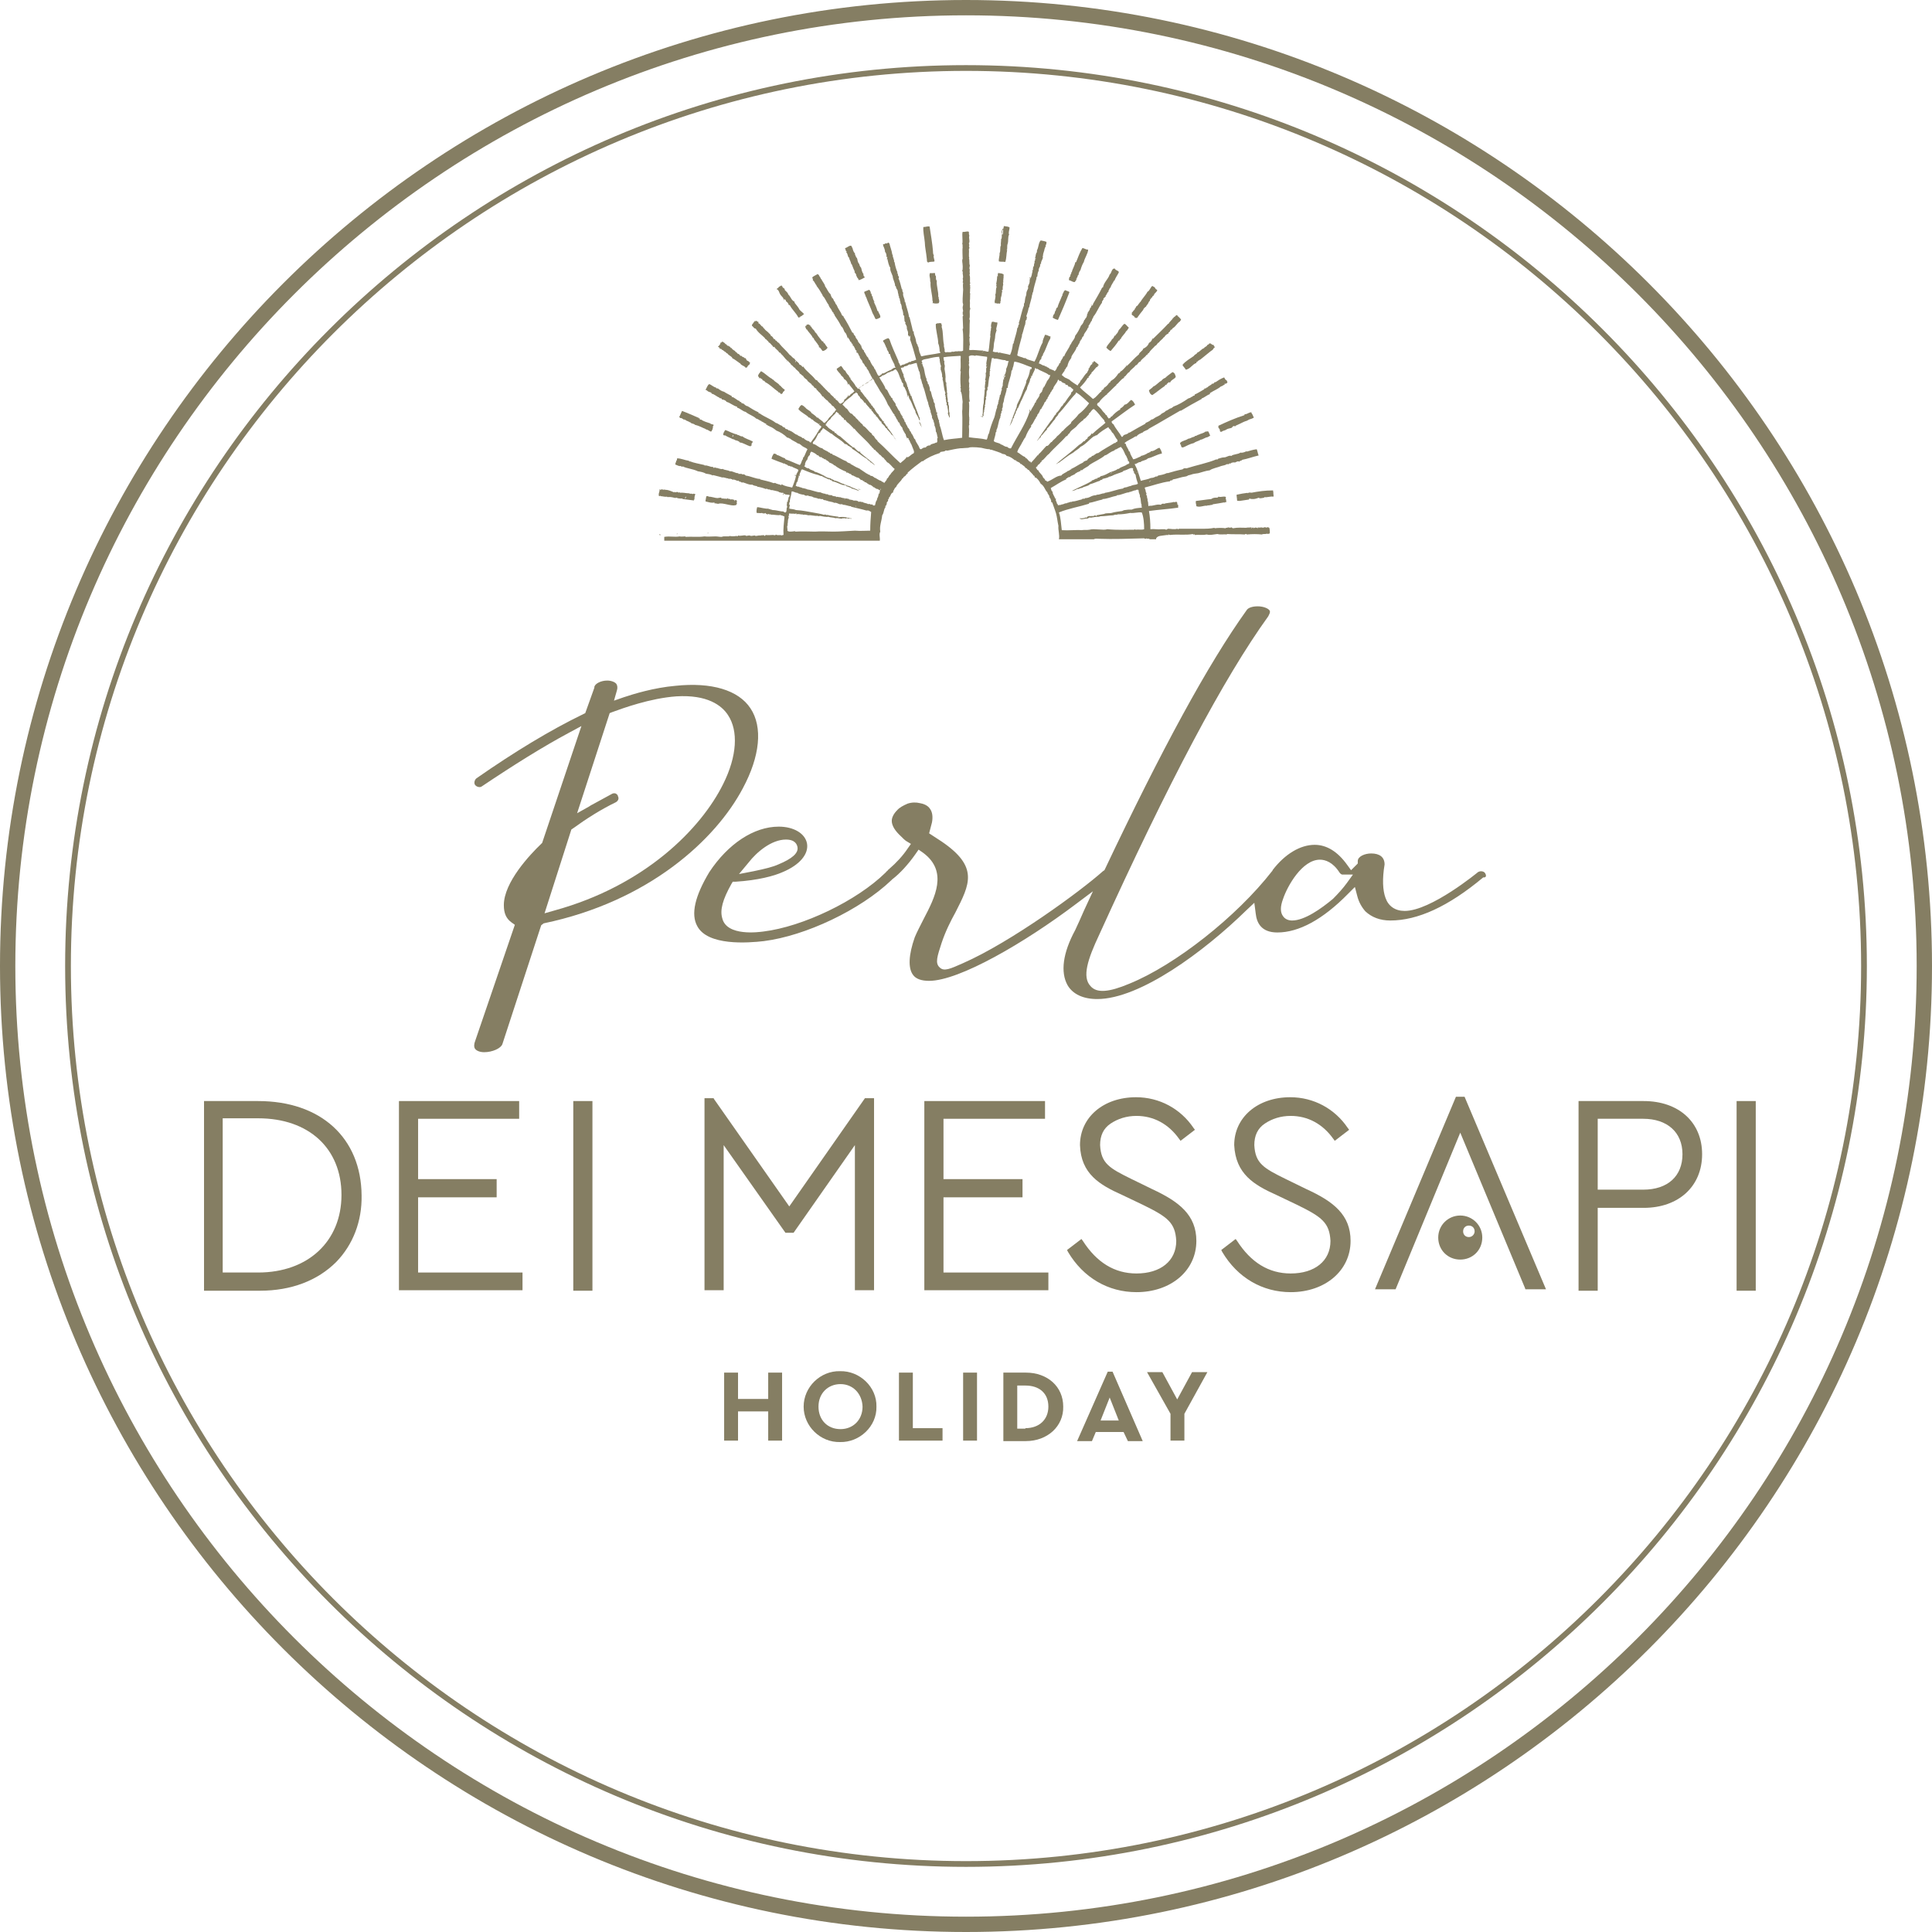 <?xml version="1.0" encoding="utf-8"?>
<!-- Generator: Adobe Illustrator 28.1.0, SVG Export Plug-In . SVG Version: 6.00 Build 0)  -->
<svg version="1.1" id="Livello_1" xmlns="http://www.w3.org/2000/svg" xmlns:xlink="http://www.w3.org/1999/xlink" x="0px" y="0px"
	 viewBox="0 0 403.4 403.4" style="enable-background:new 0 0 403.4 403.4;" xml:space="preserve">
<style type="text/css">
	.st0{fill:#857E63;}
</style>
<path class="st0" d="M201.7,403.4C90.5,403.4,0,313,0,201.7C0,90.5,90.5,0,201.7,0s201.7,90.5,201.7,201.7
	C403.4,313,313,403.4,201.7,403.4z M201.7,3.2C92.3,3.2,3.2,92.3,3.2,201.7c0,109.5,89.1,198.5,198.5,198.5s198.5-89.1,198.5-198.5
	S311.2,3.2,201.7,3.2z"/>
<path class="st0" d="M201.7,389.8C98,389.8,13.6,305.4,13.6,201.7S98,13.6,201.7,13.6S389.8,98,389.8,201.7S305.4,389.8,201.7,389.8
	z M201.7,14.8c-103,0-186.9,83.8-186.9,186.9s83.8,186.9,186.9,186.9s186.9-83.8,186.9-186.9S304.8,14.8,201.7,14.8z"/>
<path class="st0" d="M192.5,89.3c-0.2-0.4-0.2-0.9-0.6-1.3C192,88.5,192.3,88.9,192.5,89.3z"/>
<path class="st0" d="M163.5,103c0,0.2,0,0.3,0,0.4C163.6,103.3,163.7,103.1,163.5,103z"/>
<path class="st0" d="M225.4,108.3c0,0,0.4,0.1,0.4-0.1C225.7,108.3,225.5,108.1,225.4,108.3z"/>
<path class="st0" d="M177.5,108.2c0.1,0.2,0.2,0.1,0.3,0.1C177.8,108.2,177.7,108.2,177.5,108.2z"/>
<path class="st0" d="M209.6,47.2c0,0.2-0.1,0.4-0.1,0.6c-0.1,0-0.1,0-0.2,0c0,0.2-0.1,0.2,0,0.2c-0.2,0.2-0.2,0.7-0.1,0.9
	c0.1-0.4,0-0.8,0.3-1c-0.1,0.3,0,0.9-0.2,1.1c0,0,0-0.1-0.1-0.1c-0.1,0.3,0.1,0.8-0.2,1.1c0.1,0.2-0.1,0.8,0,1.2
	c-0.3,0.6,0,1.1-0.3,1.7c0.1,0.4-0.3,1.4-0.1,1.7c0.7,0.1,0.7,0,1.3,0.1c0.3-0.9,0.2-1.7,0.4-2.5c-0.1,0-0.1,0-0.1-0.1
	c0.1,0,0.1-0.1,0.1-0.2c0-0.4,0-0.8,0.1-1c0.2-0.6,0-1.5,0.3-1.9c-0.2-0.5,0.1-1,0.1-1.5C210.6,47.3,210.2,47.3,209.6,47.2z"/>
<path class="st0" d="M159.1,101C159.1,101,159.1,100.9,159.1,101C159.1,100.9,159.1,100.9,159.1,101z"/>
<path class="st0" d="M159.1,100.9L159.1,100.9L159.1,100.9z"/>
<path class="st0" d="M172.2,103C172.2,103,172.3,102.9,172.2,103C172.2,102.9,172.2,103,172.2,103z"/>
<path class="st0" d="M243.7,111.7C243.7,111.8,243.8,111.8,243.7,111.7c0.1,0,0.2,0,0.2,0.1c0.1-0.1-0.1-0.1,0.1-0.2
	c0.1,0,0.1,0.1,0.3,0.1c1.8-0.2,3.2,0.1,4.8-0.2c0,0.1,0,0.1,0.1,0.2c0.1-0.1,0-0.2,0.1-0.2s0.1,0.2,0.2,0.2
	c0.9-0.1,1.5,0.1,2.4-0.1v0.1c0-0.1,0-0.1,0.1-0.1c0.6,0.2,1.3,0,2.2-0.1c0.7,0.2,1.4,0,2,0.1c-0.1,0,0-0.1,0-0.1
	c1.3,0.1,2.5,0,3.7,0.1c0.1-0.1,0.4-0.2,0.4,0c1.2-0.1,2.2-0.1,3.2,0c0.2-0.2,0.9,0,1-0.2c0.2,0.2,0.4,0,0.6,0c0.1-0.3,0-0.5,0-0.9
	v0.1c0-0.1,0-0.4-0.2-0.5v0.1c-0.1-0.2-0.4-0.1-0.5,0c-0.1-0.2-0.5-0.1-0.7,0c-0.2-0.1-0.5-0.1-0.6,0c0-0.1,0-0.1-0.1-0.1
	s0.1,0.1,0,0.1c-0.1-0.1-0.2,0-0.4-0.1c0.1,0.1,0,0.2,0,0.2c-0.2-0.2-0.7-0.2-0.8,0c-0.1-0.1-0.1-0.1-0.2-0.2
	c-0.1,0.1-0.2,0.2-0.4,0.2c0-0.1,0.2,0,0.1-0.2c-0.5,0.1-0.8,0-1.1,0.1h0.1c-1.2,0-1.7-0.1-2.9,0.1c-0.1-0.1-0.2-0.1-0.2-0.2
	c-0.2,0.1-0.6,0.1-0.8,0c-0.1,0.2-0.4,0-0.5,0.2c-0.6-0.1-1.5-0.1-2.3,0v-0.1c-0.9,0.2-1.8,0.2-2.8,0.2c-0.2,0-0.6,0-0.9,0
	c-0.2,0-0.5,0-0.8,0c-0.6,0-1.4,0-1.8,0c-0.4,0-0.8,0-1.1,0c-0.1,0-0.1,0.1-0.2,0.1c-0.1,0-0.1-0.1-0.2-0.1c-0.6,0.2-1.4,0-1.9,0
	c-0.1,0-0.3,0.2-0.4,0.2c-0.1,0-0.2-0.1-0.3-0.1c-0.2,0-0.5,0-0.7,0c-0.8,0.1-1.5-0.1-2.3,0c0-1.5-0.1-2.7-0.3-3.8
	c2.1-0.3,4.1-0.4,6.1-0.7c0-0.2,0-0.4,0-0.6c-0.1-0.1-0.2,0.1-0.2-0.1c0.2,0-0.1-0.2,0-0.4c-0.2-0.3-0.6,0.1-0.7-0.1
	c-0.5,0.2-1.7,0.2-2,0.4c-0.3-0.1-0.6,0-0.7,0.2c-1-0.2-1.5,0.3-2.5,0.2c0,0.1,0,0.1-0.1,0.1c-0.1-0.4,0-0.8-0.2-1.2
	c0.1-0.3-0.2-0.6-0.1-1c-0.2,0-0.2-0.4-0.1-0.5c-0.3-0.3-0.1-0.8-0.4-1c0.2,0,0-0.1,0-0.2c1.7-0.4,3.5-1.1,5.3-1.3
	c0-0.2,0.2-0.2,0.4-0.2c0.1,0,0.1-0.1,0.2-0.2c0.8-0.1,1.7-0.5,2.6-0.6c0.3,0,0.6-0.3,0.8-0.3s0.3-0.1,0.4-0.1
	c0.5-0.2,1-0.2,1.5-0.3c0.8-0.2,1.5-0.5,2.4-0.6c0.5-0.4,1.7-0.6,2.4-0.9c0.4-0.1,0.9-0.2,1-0.3c0,0,0.1-0.1,0.1,0v-0.1
	c0.1,0.1,0.4-0.1,0.5,0.1c0.1-0.1-0.1-0.1,0-0.2c0.2,0,0.3-0.1,0.4,0c0-0.3,0.7-0.2,0.8-0.3c0,0-0.1,0.1,0,0.1
	c0.3-0.1,0.6-0.4,1-0.2c0-0.1,0.1-0.1,0.2-0.2c0.2,0,0.3-0.1,0.4-0.2c1.1-0.2,2.1-0.6,3.4-0.9c-0.2-0.5-0.2-0.8-0.4-1.3
	c-0.8,0.1-1.4,0.3-2.1,0.5c0,0,0,0,0-0.1c-0.4,0.2-0.9,0.4-1.3,0.3c-0.5,0.4-1.5,0.3-1.9,0.7c-0.5-0.2-1,0.3-1.5,0.3
	s-0.9,0.2-1.3,0.3c0,0.1-0.1,0.1-0.2,0.2c0,0,0-0.1-0.1-0.1c-1.9,0.8-4.1,1.2-6.3,1.9c-0.3-0.1-0.6,0-0.8,0.2
	c-1,0.2-2.1,0.5-3.1,0.8c-0.1,0-0.1-0.1-0.2,0c-0.6,0.3-1.3,0.4-1.8,0.5c-0.1,0.2-0.3,0.2-0.5,0.2c-0.3,0.2-0.7,0.3-1,0.3
	c-0.6,0.3-1.5,0.4-2.1,0.6c-0.4-1.3-0.7-2.4-1.3-3.5c0.5,0,0.8-0.5,1.2-0.4c0.4-0.4,1.1-0.3,1.6-0.8c1-0.2,1.8-0.8,2.9-1
	c0-0.4-0.3-0.9-0.5-1.2c-0.6,0.1-1.1,0.8-1.9,0.7c0,0.1,0.1,0.1,0,0.2c-0.2,0-0.3,0.1-0.4,0.2c-0.1-0.1,0.1-0.1,0-0.1
	c-0.4,0.3-1,0.6-1.6,0.7v0.1c-0.6,0.2-1.1,0.6-1.7,0.6h0.1c-0.2-0.5-0.6-0.9-0.7-1.6c-0.1,0-0.1,0-0.2-0.1c-0.1-0.5-0.5-0.9-0.6-1.3
	c0,0,0-0.1,0-0.2c-0.2,0-0.2-0.1-0.3-0.2c0.7-0.6,1.6-0.9,2.3-1.4c0.1,0,0.1,0.1,0.2,0c0.3-0.4,0.8-0.6,1.3-0.8
	c0.3-0.4,1-0.4,1.3-0.8c2.2-1.2,4.3-2.5,6.6-3.8c0,0,0,0,0,0.1c1.5-0.9,2.9-1.7,4.4-2.5v-0.1c0.6-0.2,1.1-0.7,1.7-0.9
	c0-0.1,0.1-0.1,0-0.2c0.9-0.6,1.6-0.8,2.3-1.4c0.4-0.1,0.5-0.3,0.8-0.4c0.1-0.1-0.1-0.2,0-0.2c0.3,0.1,0.5-0.1,0.6-0.3
	c-0.1-0.1-0.1-0.3-0.2-0.4c-0.2,0-0.4-0.4-0.5-0.6c-0.8,0.3-1.2,0.6-1.8,1c-0.1,0-0.1,0-0.2,0c-0.1,0.2-0.3,0.4-0.5,0.3
	c-0.3,0.4-0.7,0.4-1,0.8c-0.2-0.1-0.2,0.3-0.6,0.2c-0.1,0.1,0,0.2-0.1,0.2c-0.7,0.4-1.3,0.8-2,1.1c0.1,0,0,0.2,0,0.2
	c-0.4,0-0.4,0.3-0.7,0.3c-0.1,0.2-0.4,0.2-0.6,0.3c-1,0.7-2,1.3-3.1,1.7c-0.2,0.2-0.5,0.4-0.7,0.4c-0.3,0.2-0.6,0.4-0.9,0.5
	c-0.2,0.3-0.6,0.4-0.9,0.6c-0.3,0.4-1,0.6-1.3,0.8c-0.3,0.2-0.5,0.4-0.8,0.4c-0.3,0.3-0.7,0.5-1.2,0.7c0,0.1,0,0.1-0.1,0.2
	c-1.1,0.6-2.2,1.2-3.2,1.8c-0.1,0.1-0.1,0-0.2,0c-0.2,0.4-0.9,0.4-1.1,0.6c-0.1,0.1-0.2,0.4-0.4,0.3c-0.5-0.9-1.2-1.6-1.7-2.6
	c-0.2-0.1-0.4-0.3-0.4-0.6c1.7-1.2,3.2-2.4,4.9-3.5c-0.2-0.4-0.4-0.8-0.8-1c-0.5,0.3-0.7,0.9-1.4,1c-0.2,0.3-0.5,0.6-0.9,0.8
	c0,0.1,0,0.1,0,0.2c-0.6,0.3-1.3,0.9-1.7,1.4c-0.1,0.1-0.3,0.1-0.3,0.2c-0.1,0.1,0,0.1-0.1,0.2c-0.1,0-0.2,0-0.3,0.1
	c-0.1-0.2-0.4-0.4-0.4-0.7c-0.1-0.1-0.1,0-0.2,0c-0.1-0.4-0.5-0.6-0.7-0.9c-0.3-0.5-0.7-0.8-1.1-1.2c-0.1-0.3,0.1-0.5,0.4-0.6
	c0.4-0.7,1-1.1,1.5-1.6c0,0,0,0.1,0.1,0.1c0-0.1,0-0.2,0-0.2c0.7-0.6,1.3-1.3,2-1.9c0-0.1,0-0.1,0-0.1c0.6-0.4,0.9-1.1,1.6-1.4
	c0-0.1,0-0.1,0-0.2c0.5-0.2,0.6-0.8,1.1-1c0.3-0.6,0.9-0.8,1.3-1.4c0.5-0.1,0.5-0.7,1-0.8c0.3-0.6,0.9-0.8,1.3-1.4
	c0.3,0,0.2-0.4,0.5-0.4c0.3-0.6,0.9-1,1.3-1.5c0.4-0.1,0.4-0.6,0.8-0.7c0.2-0.4,0.7-0.6,1-1.1c0.1,0,0.1,0,0.1,0
	c0.2-0.4,0.5-0.6,0.9-0.8c0-0.1,0-0.1,0-0.2c0.2,0,0.2-0.2,0.3-0.2c0-0.1,0.1-0.4,0.4-0.4c0-0.1,0.1-0.2,0.2-0.3
	c0.6-0.3,0.9-1.1,1.5-1.4c0-0.2,0.2-0.2,0.2-0.4c-0.2-0.2-0.4-0.5-0.7-0.7c-0.2-0.6-0.6,0.3-0.8,0.2c0,0.2-0.4,0.3-0.3,0.5
	c-0.1,0-0.1,0-0.1,0c-0.2,0.3-0.6,0.6-0.7,0.9h-0.1c-1.1,1.2-2.1,2.1-3.2,3.2c-0.1-0.1,0-0.2-0.1-0.2c0,0.4-0.3,0.8-0.7,1
	c-0.2,0.6-0.7,1-1.2,1.2c-0.1,0.5-0.8,0.7-0.9,1.2c-0.9,0.7-1.6,1.6-2.5,2.4c-0.1,0,0-0.2-0.1-0.2c0,0.2,0,0.1,0,0.2
	c-0.4,0.4-0.8,1-1.3,1.2c0,0.3-0.3,0.3-0.4,0.4c-0.2,0.3-0.4,0.6-0.7,0.9c-0.1,0.1-0.1,0-0.1,0.1c-0.2,0.2-0.6,0.4-0.8,0.6
	c-0.1,0.1-0.1,0.4-0.3,0.3c-0.3,0.5-0.6,0.8-1.1,1.1c0,0.3-0.3,0.4-0.5,0.5c0,0.1,0,0.1,0,0.2c-0.7,0.5-1,1.2-1.8,1.6
	c-0.8-0.8-1.9-1.5-2.7-2.4c0.6-0.6,1.3-1.4,1.6-2c0.1,0,0.1,0,0.2,0c0-0.1,0-0.2,0-0.3c0.3-0.1,0.3-0.5,0.6-0.6c0-0.1,0-0.1,0-0.2
	c0.4-0.3,0.7-0.8,1.1-1.2c0.1,0,0.1,0.1,0.2,0c0-0.1-0.1-0.1,0-0.2c0.1,0,0.2-0.1,0.2-0.2c-0.2-0.3-0.6-0.5-0.9-0.8
	c-0.2,0.1-0.2,0.1-0.2,0.3c-0.2,0-0.2,0-0.3-0.1c0,0.1,0.1,0.1,0.1,0.2c-0.2,0,0,0,0,0.1s-0.2,0.2-0.3,0.3c-0.2,0.2-0.3,0.6-0.4,0.7
	c-0.1,0-0.1-0.1-0.1,0c0.1,0.4-0.2,0.5-0.3,0.9c-0.4,0.3-0.6,0.7-0.9,1.1c-0.1,0.1-0.3,0.5-0.5,0.6c-0.1,0.5-0.4,0.5-0.6,1
	c-0.6-0.4-1.3-0.8-1.8-1.3c-0.1,0-0.5-0.2-0.4-0.2c-0.5-0.1-0.7-0.4-1.1-0.7c0.1-0.3,0.4-0.6,0.6-0.9c0-0.1,0-0.2,0-0.2
	s0.2-0.1,0.2-0.2c0.1-0.3,0.4-0.5,0.4-0.6c0,0,0-0.1,0-0.2v0.1c0.1-0.3,0.2-0.7,0.4-1c0.1-0.2,0.3-0.4,0.4-0.6c0-0.1,0-0.2,0-0.2
	c0.3-0.7,0.9-1.2,1.1-2c0.1,0,0.1-0.1,0.2-0.1c0.1-0.5,0.5-0.7,0.5-1.2h0.1c0.1-0.2,0-0.1,0.1-0.3h0.1c0.1-0.2,0.1-0.3,0.2-0.5
	c0.1-0.1,0.2-0.2,0.3-0.3c0,0,0-0.1,0-0.2c0.2-0.5,0.7-0.9,0.8-1.4c0.2,0,0.2-0.3,0.2-0.5c0.3-0.3,0.4-0.8,0.7-1.1
	c0-0.4,0.3-0.5,0.3-0.8c0.7-0.8,1.1-2,1.8-2.9c-0.1-0.4,0.4-0.5,0.2-0.8c0.1,0,0,0.2,0.1,0.2c0.1-0.1,0-0.1,0-0.3
	c0.2-0.1,0.3-0.3,0.5-0.4l-0.1-0.1c0.3-0.2,0.4-0.9,0.7-0.9c0.1-0.1-0.1,0-0.1-0.1c0.2-0.2,0.2-0.6,0.5-0.8c0.1-0.5,0.5-0.9,0.7-1.4
	h-0.1c0.1,0,0.1,0,0.2,0c0.2-0.6,0.6-1.1,0.9-1.7c0.1-0.4-0.7-0.4-0.8-0.8c-0.7-0.2-0.7,1-1.1,1.2c-0.3,1-1.2,1.6-1.4,2.7
	c-0.1,0-0.1,0-0.2,0.1c-0.6,1.2-1.2,2.2-1.9,3.4c0.1,0.1-0.1,0.3-0.2,0.3c-0.1,0,0-0.2-0.2-0.2c0,0.2,0.2,0.2,0.2,0.3
	c-0.1,0-0.1,0-0.2,0c0.1,0.1,0,0.4-0.2,0.4c0,0.4-0.3,0.7-0.5,1c0.1,0.2-0.3,0.4-0.1,0.7c-0.1,0-0.1,0-0.1,0c0,0.4-0.4,0.5-0.4,0.8
	h-0.1c-0.2,0.6-0.3,0.8-0.7,1.2c-0.3,0.7-0.7,1.5-1.2,2.1c-0.1,0.8-0.7,1.1-0.9,1.8h-0.1c-0.3,0.9-1,1.6-1.3,2.5c-0.1,0-0.1,0-0.2,0
	c-0.1,0.6-0.6,0.8-0.6,1.4c-0.1,0-0.1,0.1-0.2,0c0,0.3-0.3,0.7-0.5,0.9c0,0.2-0.3,0.7-0.5,0.8c-0.2-0.3-0.8-0.3-0.9-0.5
	c-0.1,0-0.1,0.1-0.2,0c0-0.3-0.5-0.2-0.6-0.5c-0.1,0.1-0.4-0.1-0.5-0.2c-0.3,0.1-0.7-0.4-1.1-0.4c0.1-0.3,0.2-0.8,0.5-0.9
	c0-0.4,0.2-0.7,0.4-0.9c0-0.1-0.1-0.1,0-0.2c0.6-0.9,0.9-2.3,1.5-3.2c0-0.2,0-0.3,0.1-0.4c-0.4-0.1-0.8-0.4-1.2-0.4
	c-0.2,0.6-0.5,1-0.5,1.6c-0.7,1.2-1,2.8-1.7,4c-0.6-0.2-1-0.3-1.6-0.5c0-0.1,0-0.1,0-0.1c-0.1,0-0.2,0-0.2,0c0-0.1-0.1-0.1-0.2-0.2
	c0,0,0,0.1-0.1,0.1c-0.6-0.3-1.1-0.3-1.5-0.6c0.2-1.2,0.6-2.7,1-4.1c0-0.1-0.1-0.1,0-0.2c0.3-0.8,0.4-1.6,0.7-2.3
	c0-0.1-0.1-0.2,0-0.2c0.4-0.2,0,0,0-0.1c0-0.2,0.1-0.6,0.3-0.6c0-0.2-0.1-0.1-0.1-0.2h0.1c0-0.2,0-0.2,0-0.3c0-0.1-0.1-0.1-0.1-0.2
	c0.2-0.5,0.4-1.2,0.5-1.8c0.1,0,0.1,0,0.1,0c0.1-0.9,0.5-1.7,0.6-2.7h0.1c-0.1-0.2,0-0.4,0.1-0.5c0.2-1.2,0.4-1.7,0.7-2.8
	c0-0.2,0-0.4,0.2-0.5c0-0.4,0.1-0.9,0.3-1.2c-0.1-0.4,0.2-0.7,0.3-1c0-0.1-0.1-0.2,0-0.2c0-0.2,0.2-0.3,0.2-0.4c0-0.1-0.1-0.1,0-0.2
	c0.1-0.4,0.5-0.8,0.3-1.3c0.1,0,0.1,0,0.1,0c-0.1-0.4,0.3-1,0.3-1.5h0.1c-0.1-0.1,0.1-0.4,0.2-0.6c-0.1,0-0.1,0-0.1-0.1
	c0.2-0.1,0.2-0.5,0.2-0.7c-0.5-0.2-0.8-0.2-1.2-0.3c-0.5,0.5-0.4,1.4-0.8,2.1c0.1,0.2-0.1,0.3,0,0.4c-0.3,0.2-0.2,0.8-0.4,1.2
	c0.1,0.1,0.1,0,0.2,0.1c0,0.1-0.1,0-0.2,0.1c-0.1,0.1,0.1,0,0.1,0.2c-0.2,0-0.1,0.2-0.2,0.2c0.1,0.3-0.1,0.6-0.1,0.7
	c0,0.1,0,0.1,0,0.2c0,0.2-0.2,0.3-0.2,0.5c0,0.1,0,0.7-0.2,0.6c0,0.1,0.1,0.1,0.1,0.2c-0.2,0.4-0.1,1-0.5,1.4c0-0.1,0-0.2-0.1-0.2
	c-0.1,0.2,0.1,0.2,0.2,0.3c-0.1,0-0.2,0-0.2,0c0.1,0.1,0,0.2,0,0.1c0,0.3,0,0.7-0.1,0.9c-0.1,0.3-0.4,0.7-0.2,0.9
	c-0.1,0.4-0.4,0.7-0.4,1.2c0,0.3-0.1,0.5-0.2,0.8c-0.1,0.4-0.1,0.9-0.2,1.2c0,0-0.1,0-0.1,0.1s0,0.2,0,0.4c-0.5,1.2-0.7,2.6-1.1,3.7
	c0.1,0,0.1,0.1,0.1,0.2c-0.3,0.1-0.1,0.7-0.4,0.8c-0.1,1-0.5,1.9-0.7,2.9c-0.1,0-0.1,0-0.1,0c0,0.1,0.1,0.1,0.1,0.2
	s-0.2,0.1-0.2,0.2c-0.1,0.8-0.3,1.7-0.6,2.3c-0.6-0.2-1.5-0.3-2.2-0.5c-0.2,0.1-0.3,0.1-0.4-0.1c-0.3,0.1-0.7,0-1-0.1
	c0.1-0.4,0.2-0.9,0.2-1.3c0-0.6,0.3-1.3,0.3-2c0-0.4,0.2-0.8,0.3-1.2l-0.1-0.1c0-0.4,0.4-1.3,0.2-1.5c-0.5,0.1-0.5-0.2-1.1-0.1
	c-0.1,0.3-0.3,0.9-0.1,1.2c-0.2,0.1,0,0.6-0.2,0.8c0.1,0.2-0.1,0.4,0,0.6c0,0.1-0.1,0.1-0.1,0.2c0,0,0.1,0,0.1,0.1
	c-0.2,1.3-0.2,2.1-0.4,3.3c-0.5,0.1-0.6-0.2-1.1-0.1c-0.1,0.2-0.2,0.3-0.3,0.3c0.1-0.1,0.3-0.2,0.3-0.4c-1.1,0-1.8-0.2-2.9-0.1
	c-0.1-0.4,0.1-0.6,0-0.9c0-0.1,0.1,0,0.1-0.1c0-0.6-0.2-1.2,0-1.7c-0.1,0-0.1-0.2-0.1-0.2c0.1-1.1,0-2.2,0.1-3.3
	c0-0.1-0.1-0.2-0.1-0.3c0.2-0.6,0-1.4,0.1-1.9l0,0c0.1-0.1,0.1-0.2,0.1-0.3c-0.2-0.3,0-1-0.1-1.6c0.1-0.4,0-1.2,0.1-1.6
	c0,0.1-0.1,0-0.1,0c0.1-0.5,0-0.8,0.1-1.2c-0.1,0-0.1-0.1,0-0.1c0-0.1-0.1-0.2-0.1-0.2c0.1,0,0.1,0,0.1-0.1c-0.1,0-0.2-0.3,0-0.4
	c-0.2-0.6,0.1-1.1-0.2-1.9c0.1,0,0.1,0,0.1,0c0-0.4-0.1-0.7,0-1c-0.2-0.3,0-0.6,0-0.9c-0.2-0.4,0-1.1-0.2-1.5h0.1
	c-0.2-0.4,0-1.3-0.1-1.9c0.2-0.2,0.1-0.4,0-0.6c0.2-0.2,0-0.4,0-0.6c0.3-0.4-0.1-1.1,0.1-1.6c-0.1-0.2-0.1-0.5-0.1-0.8
	c-0.4-0.2-0.8,0.1-1.3,0c-0.2,0.6,0.1,1.9-0.1,2.6c0.2,0,0,0.4,0.1,0.5c-0.1,0.8,0,1.9,0,2.6c-0.2,0.1,0,0.5-0.1,0.4
	c0.1,0.7,0.2,1.6,0,2.1c0.2,0.1,0.1,0.3,0.1,0.4c0,0.3,0.2,0.9,0,1.2c0.1,0.2,0.1,0.5,0,0.7c0,0.1,0.1,0.1,0.1,0.2
	c-0.1,0.5,0,1,0,1.4c0,0.5-0.1,1.2-0.1,1.8c0,0.1,0,0.1,0,0.2c0,0.2,0,0.4,0,0.6c0,0.2,0.1,0.3,0.1,0.5S201,64,201,64.2
	c0,0.3,0.1,0.6,0.1,0.8c-0.2,0.2,0,0.5-0.1,0.7c0.3,0.1,0,0.3,0,0.4c0,0.8,0.1,1.7,0.1,2.5c-0.1,0-0.1,0.1-0.1,0.2
	c0.2,1.2,0.1,3,0.1,4.4c-0.4,0.3-1,0-1.3,0.2c-0.2-0.2-0.7,0.2-1,0c-0.3,0.3-0.9,0-1.4,0.2c0-0.1-0.1-0.2-0.2-0.2
	c0.2-0.4-0.2-0.9-0.1-1.4c-0.3-1.4-0.1-2.6-0.5-3.8c0.2-0.2-0.1-0.4,0-0.6c-0.3-0.3-0.7,0-1-0.1c0,0.2-0.1,0.1-0.2,0.1
	c-0.1,1.1,0.5,2.9,0.5,4.1c0.2,0.4,0.3,1.2,0.3,1.7c0.1,0.1,0.2,0.1,0.1,0.3c-1.4,0.3-2.7,0.4-3.9,0.7c-0.2-0.1-0.2-0.5-0.3-0.6
	s-0.3-1-0.3-1.2c0-0.1-0.3-0.5-0.2-0.6c-0.4-0.4-0.3-1-0.5-1.5c-0.1-0.3-0.4-0.9-0.3-1.3c-0.1,0-0.2,0-0.2-0.1c-0.2-1-0.5-2-0.7-2.9
	h-0.1c-0.1-1-0.6-2.2-0.8-3.2c-0.1,0-0.1,0.1-0.1,0.1c0.1-0.8-0.5-1.2-0.3-2c-0.2-0.1-0.2-0.5-0.2-0.7h-0.1
	c-0.2-0.7-0.4-1.7-0.7-2.3c0.2-0.1,0-0.1,0.1-0.3c-0.2-0.2-0.3-0.5-0.2-0.7c-0.1,0-0.2,0-0.2-0.1s0.1,0,0.1-0.1
	c-0.3-0.7-0.5-1.4-0.6-2.1c-0.1-0.1-0.2-0.4-0.1-0.6c-0.2,0-0.2-0.2-0.1-0.3c-0.2-0.1-0.2-0.5-0.2-0.7c0,0-0.1,0-0.1-0.1
	c-0.1-0.8-0.4-1.4-0.6-2.3c-0.1,0-0.2-0.1-0.2-0.2c-0.1,0.2-0.5,0.3-0.7,0.2c0,0.3-0.3,0.1-0.4,0.2c-0.1,0.1,0.1,0.2,0,0.3
	c0.2,0.4,0.4,0.9,0.4,1.3c0.3,0.3,0.3,0.7,0.3,1.1c0.1,0,0.1-0.1,0.2,0c-0.1,0.1,0,0.3-0.2,0.4c0.1,0.1,0.1-0.1,0.2,0
	c0.1,0.5,0.3,1.5,0.6,1.8c-0.1,0.6,0.3,1.2,0.5,1.8c0,0.6,0.5,1.3,0.5,2c0.1,0,0.1,0.1,0.2,0.2c0,0.1,0,0.2,0,0.2
	c0.1,0.2,0.2,0.3,0.3,0.5c0.1,0.3,0.1,0.9,0.2,0.8c0.1,0.1-0.1,0.1,0,0.3c0.2,0.1,0,0.6,0.3,0.7c-0.1,0.3,0.2,0.7,0.1,0.9
	c0.2,0.2,0.3,0.7,0.3,1.1c0.2,0.4,0.3,0.9,0.3,1.4c0.3,0.1,0.2,0.5,0.2,0.6c0.1,0.2,0,0.5,0.1,0.7c0,0.1,0.2,0.2,0.2,0.3
	c0,0-0.1,0-0.1,0.1c0.1,0.2,0.2,0.4,0.3,0.6s0,0.5,0.1,0.7c0.1,0.3,0.2,0.4,0.2,0.7c0,0.2,0,0.5,0,0.6c0.1,0.1,0-0.1,0.1-0.1
	s0,0.3,0.2,0.3c0-0.1,0-0.1,0-0.2c0,0.1,0.2,0,0.2,0.1c-0.2,0.1,0.1,0.4-0.1,0.6c0.5,1.4,0.9,2.8,1.3,4.3c-0.3,0.1-0.6,0.3-1,0.3
	c-0.1,0.3-0.3,0.1-0.5,0.2c-0.2,0.2-0.6,0.3-0.9,0.4c0,0,0,0.1-0.1,0.1c-0.4,0-0.6,0.2-0.8,0.3c-0.1-0.3-0.2-0.5-0.4-0.8
	c0-0.1,0-0.1,0-0.2c-0.7-1.6-1.4-3.1-1.9-4.6c-0.1,0-0.1-0.1-0.2-0.2c-0.4,0.1-0.8,0.3-1.1,0.5c0,0.1,0,0.2,0,0.2
	c0.4,0.4,0.5,1.1,0.8,1.5c0,0.1,0,0.1,0,0.2c0.2,0.3,0.4,0.5,0.4,0.9c0.1,0,0.1,0,0.2,0c0.2,0.8,0.6,1.5,1,2.3
	c0,0.1-0.1,0.1-0.1,0.1c0.2,0,0.1,0.3,0.3,0.4c-0.1,0,0,0.1-0.1,0.1s-0.2,0-0.3,0c0,0.1-0.1,0.1-0.1,0.2c0-0.2-0.3,0.1-0.4,0.2
	c-0.6,0.2-1.2,0.6-1.7,0.8c-0.1,0,0-0.1-0.1-0.1c-0.2,0.1-0.2,0.4-0.4,0.3c0,0.2-0.2,0.2-0.4,0.3c-0.4-0.3-0.4-0.8-0.7-1.1h0.1
	c-0.2-0.3-0.5-0.6-0.4-0.7c-0.4-0.4-0.7-1-0.9-1.5c-0.2-0.1-0.3-0.3-0.3-0.5c-0.5-0.4-0.5-0.9-0.9-1.3c0-0.1,0-0.1,0-0.2
	c-0.4-0.3-0.5-0.6-0.6-1.1h-0.1c0-0.1-0.1-0.2-0.1-0.3c-0.2,0-0.2-0.3-0.4-0.4c-0.1-0.6-0.5-0.6-0.6-1.2c-0.2-0.2-0.4-0.4-0.4-0.7
	c-0.2,0.1,0-0.1-0.1-0.1c0,0,0,0.1-0.1,0.1c-0.6-1.2-1.2-2.3-1.9-3.4c0-0.1,0.1,0,0-0.1c-0.1,0-0.2-0.1-0.3-0.2
	c-0.3-0.8-0.8-1.3-1.1-2.1c-0.2-0.2-0.3-0.4-0.4-0.7c-0.3-0.2-0.2-0.7-0.6-0.8c0-0.2-0.1-0.3-0.2-0.4c0.1-0.2-0.1-0.2-0.1-0.4
	c-0.5-0.4-0.7-1.1-1.1-1.6c-0.1-0.6-0.7-1.1-0.8-1.6c0,0,0,0.1-0.1,0.1c0-0.4-0.4-0.6-0.4-0.9c-0.1,0-0.2-0.1-0.3-0.2
	c-0.1,0.2-1.1,0.5-1.1,0.8c0-0.1,0.1,0.3,0.1,0.3v-0.2c0,0.1,0.1,0.2,0,0.4c0.4,0.3,0.5,0.8,0.8,1.1v0.1c0.5,0.6,0.9,1.3,1.3,2
	c0,0.1-0.1,0.1,0,0.1c0.5,0.4,0.8,1.4,1.2,1.8c0,0.2,0.3,0.7,0.5,0.9c0.2,0.3,0.4,0.9,0.5,0.7c0,0.3,0.2,0.4,0.3,0.6
	c0,0.1-0.1,0.1,0,0.1c0.5,0.7,1,1.5,1.4,2.3c0.1,0,0.2,0.1,0.2,0.2c0.2,0.2,0.3,0.7,0.5,1c0.1,0.1,0.2,0.1,0.2,0.2
	c0.2,0.3,0.3,0.7,0.4,1.1c0.1-0.2-0.1-0.2,0-0.3c0.2,0.3,0.5,0.6,0.5,0.9c0.2,0,0.3,0.2,0.3,0.4c0.1,0,0.4,0.2,0.2,0.4
	c0.4,0.1,0.4,0.6,0.6,0.8c0,0.1,0,0.1,0,0.2c0.3,0,0.3,0.3,0.2,0.5c0.5,0,0.4,0.6,0.7,0.8c0,0.6,0.6,0.7,0.6,1.3
	c0.3,0.1,0.2,0.4,0.4,0.4c0,0.2,0.3,0.6,0.5,0.6c0,0.1-0.1,0-0.1,0c0.1,0.4,0.6,0.7,0.6,1.2c0.2,0,0.2,0,0.1,0.2c0.1,0,0.1,0,0.1,0
	c0.1,0.4,0.4,0.6,0.5,1.1c-0.3,0.2-0.8,0.4-1,0.7c-0.7,0.3-1.3,0.8-1.9,1.2c0,0,0.1,0.1,0,0.1c-0.3,0-0.4-0.5-0.6-0.5
	c-0.3-0.7-0.8-1.1-1.2-1.7c0.1,0,0.2,0,0.2-0.1c-0.2-0.1-0.1,0.1-0.2,0.1c0-0.3-0.3-0.3-0.2-0.5c-0.3-0.3-0.6-0.6-0.8-1.1
	c-0.4-0.1-0.5-0.7-0.9-1c-0.3,0.2-0.6,0.4-0.9,0.6c0.1,0.6,0.8,0.9,1,1.5c0.1,0,0.1,0,0.2,0.1c0.1,0.2,0.3,0.2,0.3,0.5
	c0.4,0.2,0.9,0.7,0.8,1.3c0.1-0.1,0.1-0.3,0.2-0.3c0.3,0.5,0.8,1,1.2,1.6c-0.2,0.2-0.5,0.5-0.8,0.6c0,0.2-0.2,0.3-0.4,0.4
	c-0.1,0,0-0.2-0.2-0.2c0,0.1,0.1,0.1,0.1,0.2c-0.3,0.2-0.4,0.6-0.8,0.7c0,0.5-0.4,0.7-0.8,0.9c-0.3-0.1-0.4-0.4-0.6-0.6
	c-0.2-0.2-0.6-0.3-0.4-0.5c-0.2,0-0.2-0.1-0.3,0c0-0.4-0.7-0.6-0.9-1.1c-0.4-0.2-0.6-0.6-0.9-0.8c-0.2-0.3-0.7-0.6-0.8-1
	c0,0.1,0.1,0.1,0,0.2c-0.3-0.5-0.7-0.6-1-1.1c-0.1,0-0.2-0.1-0.3-0.1c-0.8-1.1-1.9-1.7-2.6-2.8c0,0.1-0.1,0.1-0.2,0.1
	c0-0.2-0.3-0.4-0.6-0.5c0-0.3-0.4-0.5-0.7-0.8c0,0.2-0.1,0.4-0.2,0.3c0.1-0.1,0.1-0.3,0.2-0.4c-0.2,0-0.2-0.1-0.3-0.3
	c-0.5-0.2-0.6-0.6-1-0.8c-0.7-0.9-1.5-1.5-2.2-2.4v-0.1c-0.4,0-0.5-0.6-0.8-0.5c0.1-0.2-0.2-0.2-0.2-0.4c0,0.1-0.1,0-0.2,0.1
	c0.1-0.2-0.3-0.6-0.5-0.7c0,0,0,0.1-0.1,0c0.1,0.1,0-0.1,0-0.2c-0.2-0.2-0.3-0.3-0.6-0.6c-0.2-0.2-0.6-0.4-0.7-0.7
	c-0.1,0-0.3-0.2-0.3-0.4c-0.2,0-0.3-0.1-0.4-0.3c-0.1,0-0.1,0-0.1,0c0-0.3-0.3-0.2-0.3-0.4c-0.1,0-0.1,0.1-0.1,0.1
	c0-0.2-0.1-0.2,0-0.4c-0.2,0.1-0.4-0.3-0.6-0.2c0.1,0.1-0.1,0.1-0.2,0c-0.1,0.1,0,0.3-0.2,0.2c0,0.3-0.4,0.4-0.4,0.8
	c0.3,0.2,0.5,0.7,0.8,0.6c0.5,0.9,1.4,1.4,2,2.1c0,0.1-0.1,0.1,0,0.1c0.2,0,0.2,0.1,0.3,0.2c0,0,0.5,0.4,0.4,0.5
	c0.4,0.1,0.6,0.6,0.9,0.8c-0.1,0.1,0.1,0.1,0.1,0.2c0.1,0,0.1-0.1,0.2-0.1c0.2,0.5,0.8,0.7,1,1.2c0.2,0,0.3,0.1,0.4,0.3
	c0.5,0.4,0.8,1,1.3,1.4c0,0.1-0.1,0.2-0.1,0.2c0.2,0,0.1-0.2,0.2-0.2c0.2,0.4,0.6,0.5,0.7,0.9c0.4,0.1,0.4,0.5,0.8,0.6
	c0.2,0.5,0.8,0.6,1,1.2c0.3,0.1,0.4,0.4,0.7,0.5c0.1,0.3,0.5,0.6,0.8,0.8c0.2,0.5,0.7,0.6,1,1v0.1c0.3,0.1,0.4,0.3,0.6,0.6
	c0.2-0.1,0.3,0.3,0.4,0.2c0.1,0.1-0.1,0.2,0,0.2c0.2,0,0.5,0.6,0.7,0.6c0.1,0.3,0.4,0.4,0.5,0.8c0.1,0,0.1-0.1,0.2,0
	c0.1,0.1,0.1,0.3,0.3,0.3c0,0.2,0.3,0.3,0.4,0.4h-0.1c0.2,0.1,0.3,0.1,0.4,0.3c0.2,0.3,0.5,0.4,0.7,0.7c0.1,0.2,0.3,0.3,0.5,0.4
	c0.1,0.3,0.4,0.4,0.5,0.7c-0.3,0.1-0.3,0.6-0.6,0.6c-0.2,0.6-0.9,0.8-1.1,1.4v-0.1c-0.1,0.4-0.6,0.5-0.7,0.9c0-0.2-0.1-0.2-0.2-0.1
	c-0.3-0.5-0.9-0.7-1.2-1.1c-0.1,0-0.1,0-0.2,0c-0.3-0.4-0.8-0.7-1.2-1c0,0,0-0.1-0.1-0.2c-0.4-0.4-0.9-0.5-1.2-1
	c-0.1,0.1-0.2-0.1-0.2-0.2c-0.3,0-0.3-0.3-0.6-0.2c-0.3,0.2-0.4,0.5-0.6,0.8c0.6,0.8,1.6,1.1,2.2,1.8c0.3-0.1,0.5,0.5,0.8,0.4
	c0.3,0.5,0.9,0.6,1.3,1c0-0.1,0.1-0.2,0.2-0.1c-0.1,0.1-0.1,0-0.2,0.1c0.1,0.3,0.4,0.2,0.5,0.5c-0.1,0.4-0.6,0.6-0.6,1
	c-0.1,0.1,0,0-0.1,0c-0.4,0.9-1,1.5-1.5,2.3c-0.2,0-0.3-0.2-0.4-0.3c-0.4,0-0.9-0.4-1.1-0.6c0,0,0.2-0.2,0.1-0.2
	c0,0.1-0.1,0.2-0.3,0.2c-0.3-0.4-0.9-0.4-1.1-0.7c-0.5-0.1-0.8-0.5-1.2-0.7c-0.1-0.1-0.3-0.1-0.4-0.2c-0.1-0.1-0.2,0-0.2,0
	c-0.1-0.1-0.1-0.2-0.2-0.2c-0.1-0.1-0.4-0.1-0.5-0.2s-0.1-0.2-0.1-0.2c-0.2-0.1-0.5-0.1-0.6-0.4c-0.5-0.1-0.8-0.5-1.3-0.6
	c-1-0.8-2.3-1.2-3.4-2c-0.1,0-0.1,0-0.2,0c0-0.1,0-0.1,0-0.2c-0.9-0.4-1.5-0.8-2.3-1.3c-0.1,0.1-0.3,0.3-0.3,0.3
	c0.1-0.1,0.2-0.2,0.3-0.3c-0.3,0-0.6-0.3-0.8-0.5c-0.2-0.1-0.6-0.1-0.5-0.3c0,0.1-0.1,0-0.1,0.1c0-0.1,0.1-0.1,0.1-0.2
	c-0.1,0.1-0.2,0-0.3,0c0-0.1-0.1-0.1-0.1-0.2c-0.4,0-1.2-0.9-1.6-0.8c0-0.1,0-0.1,0-0.2c-0.5-0.3-1.2-0.6-1.6-0.9
	c-0.5-0.1-0.9-0.4-1.3-0.7c-0.2,0-0.4,0-0.4-0.2c-0.4,0-1-0.6-1.4-0.7c-0.4,0.2-0.5,0.8-0.8,1.2c0.3,0,0.4,0.3,0.7,0.4
	c0.2,0.1,0.6,0.1,0.6,0.4c0.6,0.1,1,0.6,1.6,0.8v0.1c0.2,0.1,0.6,0,0.5,0.3c0.3,0,0.9,0.2,1,0.5c0.8,0.2,1.5,0.9,2.2,1
	c0,0.1,0,0.1,0,0.2c0.7,0.2,1.2,0.8,1.8,0.9c0.7,0.6,1.6,0.8,2.2,1.4c0.5,0.1,0.8,0.5,1.1,0.5V88c0.4,0.1,0.6,0.4,1,0.5
	c0,0.1-0.1,0.1,0,0.2c0.2-0.1,0.3,0.3,0.6,0.2V89c0.6,0.2,1,0.5,1.5,0.9c0.8,0.3,1.6,0.8,2.3,1.5c0.2-0.1,0.4,0.2,0.6,0.2
	c0.4,0.4,1.1,0.6,1.6,1c0.4,0,0.7,0.4,1,0.6s0.7,0.3,1,0.6c-0.3,0.5-0.5,1.2-0.8,1.7c-0.2,0-0.2,0.2-0.1,0.3
	c-0.4,0.4-0.3,0.9-0.7,1.3c-1.1-0.4-1.8-0.8-3-1.2c0-0.1-0.1-0.1-0.1-0.2c-0.7-0.2-1.1-0.6-1.7-0.7c-0.1-0.3-0.4-0.2-0.6-0.3
	c-0.3,0.4-0.4,0.6-0.5,1.1c0.8,0.3,1.7,0.7,2.4,0.9c0,0.1-0.1,0.1,0,0.1s0.2,0,0.2-0.1c0.2,0.3,0.7,0.2,0.9,0.6
	c0.2-0.2,0.4,0.2,0.7,0.1c0.4,0.3,1,0.4,1.4,0.7c0,0.3-0.2,0.5-0.3,0.7h0.1c-0.3,0-0.1,0.5-0.4,0.5c0-0.1,0-0.2-0.1-0.2
	c0,0.1,0,0.1,0,0.3c0.1,0,0.1-0.2,0.2,0c-0.1,0.6-0.5,1.7-0.8,2.4c-0.7-0.2-1.4-0.2-2.2-0.7c0,0.1,0,0.1-0.1,0.2
	c-0.3-0.2-0.9-0.2-1.3-0.5c0,0.1-0.2,0-0.2,0.1c-1-0.4-2.2-0.6-2.9-0.8c0,0,0.1-0.1,0-0.1c-0.9,0-2-0.6-3-0.7
	c-0.1-0.2-0.3-0.2-0.5-0.3c-0.1,0.2-0.4-0.1-0.5-0.1c-0.1,0.2-0.3-0.1-0.5,0.1c0-0.1,0-0.2-0.1-0.2c-0.6,0-1.2-0.5-1.7-0.4
	c-0.5-0.3-1.1-0.2-1.5-0.5c-0.4,0.2-1.1-0.3-1.5-0.2v-0.1c-0.2,0-0.2,0-0.3,0c-0.1,0.1,0.2,0.1,0,0.2c0-0.1-0.2-0.2-0.2-0.3
	c-0.8,0-1.1-0.4-1.8-0.3c0-0.1,0-0.1,0-0.1c-1.2-0.3-2.1-0.4-3.1-0.8c0,0,0,0.1-0.1,0.1c0.1-0.1,0-0.1-0.1-0.2
	c-0.8-0.1-1.6-0.5-2.4-0.5c-0.1,0.1,0,0.5-0.2,0.5c0,0.3-0.2,0.4-0.2,0.8c0.4,0.1,0.7,0.4,1.2,0.3c0,0.1,0.1,0.1,0.2,0.2
	c0-0.1,0.1-0.1,0.2-0.1c0.7,0.4,2.1,0.5,3.1,1c0.6,0.1,1.2,0.2,1.7,0.5c0.5,0.1,1,0.1,1.4,0.4c0,0,0-0.1,0.1-0.1
	c0.7,0.2,1.3,0.3,1.9,0.5c0.4-0.1,0.8,0.2,1.3,0.2c0,0.1,0,0.1,0,0.1c0.4-0.1,0.6,0,1,0.2c0.1-0.1,0.1-0.2,0.2-0.2
	c0,0.1-0.1,0.1-0.1,0.2c0.3-0.1,0.6,0.2,0.8,0.2c0.1,0,0.1-0.1,0.2,0c0.1,0,0.1,0.1,0.2,0.2c0.1,0,0.2-0.1,0.2,0
	c0.1,0,0.3,0.2,0.4,0.2v-0.1c0.6,0.1,1.4,0.6,2.1,0.5c0.2,0.2,0.8,0.3,1,0.3c0,0.1-0.1,0.1-0.1,0.1c0.7,0.1,1.4,0.3,1.9,0.5
	c0.1,0,0.1,0,0.2-0.1c0.1,0.2,0.4,0.2,0.5,0.2c0.2,0,0.3,0.1,0.5,0.2v-0.1c0.4,0.1,0.8,0.2,1.3,0.3c0.2,0,0.2,0.2,0.4,0.2
	s0.2,0.1,0.4,0.1c0.1,0,0.2,0,0.3,0s0.1,0.1,0.2,0.2c0.5,0.3,0.9,0.1,1.2,0.3c0,0.2-0.2,0.3-0.1,0.4c-0.1,0-0.1,0.1-0.2,0.1
	c0,0.1,0,0.3,0.1,0.3c-0.1,0-0.1,0.1-0.2,0.2c0.1,0.2-0.1,0.4-0.1,0.6c-0.1,0,0-0.4-0.2-0.3c0.2,0.1,0,0.3,0.1,0.4
	c0,0,0.1-0.2,0.1-0.1c-0.2,0.3-0.1,0.7,0,0.9c-0.3,0,0,1-0.4,1.1c-0.1,0-0.3,0-0.4-0.2c-0.8,0-1.4-0.3-2.3-0.3
	c-0.2-0.1-0.3-0.2-0.4,0c0-0.1,0-0.1,0-0.2c-0.2,0-0.3,0-0.4,0v-0.1c-0.7,0.1-1.8-0.3-2.4-0.3c-0.1,0.3-0.2,0.9-0.1,1.2
	c0.5,0,0.8,0.1,1.1,0c0.1,0.1,0.5,0.2,0.8,0c0,0.1,0,0.1,0,0.2c0.1,0,0.3-0.1,0.2,0.1c0.2,0,0.2,0,0.4-0.1c0.1,0.2,0.4,0,0.6,0.2
	c0.1-0.1,0.2-0.1,0.3-0.2c0,0.1-0.3,0.1-0.2,0.2c0.4-0.1,1.3,0.2,1.8,0c0.1,0.1,0.1,0.2,0.1,0.2c0.1-0.2,0.4,0,0.4,0.1
	c0.1-0.2,0.2,0,0.3,0.1c-0.1,1.4-0.3,2.5-0.2,3.8c-0.1,0-0.2,0-0.4,0.1c-0.3-0.2-0.9,0.1-1.2-0.2c-0.1,0.3-0.4,0.1-0.6,0.1
	c-0.5,0-1.1,0.1-1.5,0c-0.1,0.1-0.2,0.2-0.3,0.2c0-0.1-0.1-0.1-0.2-0.2c-0.2,0.2-0.6-0.1-0.6,0.2c0-0.1-0.1-0.1-0.2-0.1
	c-0.3,0-0.5,0.1-0.8,0.1c-0.1,0-0.2-0.1-0.2-0.1c-0.2,0-0.5,0.1-0.8,0.1c-0.1,0-0.2-0.1-0.3-0.1c-0.3,0-0.5,0.1-0.7,0.1l-0.1-0.1
	c-0.5-0.1-1.1,0.2-1.6,0c0,0.1,0,0.2-0.1,0.2c0-0.3-0.1,0-0.2,0c0-0.1,0.1-0.1,0-0.1c-0.5,0.1-1.1,0.1-1.5,0c0,0,0,0.1-0.1,0.1
	c-0.4,0-0.7,0-1.1,0c-0.2,0-0.3,0.1-0.5,0.1c-0.4,0-0.8-0.1-1.2-0.1c-0.8,0-1.7,0.1-2.3,0c-1.4,0.2-2.5,0-4,0.1c0-0.1,0.1-0.1,0-0.1
	c-0.3,0-0.9,0.1-1.2,0c-1,0.2-2-0.1-3.2,0.1c0,0.4,0,0.6,0,0.8h45c0.1-0.6-0.2-1.3,0.1-1.9c-0.2-1.2,0.3-2.2,0.4-3.4
	c0.4-0.5,0.3-1.3,0.7-1.7c0-0.1-0.1-0.2,0-0.3c0.1,0,0.1,0,0.1,0c0-0.2,0.3-0.4,0.1-0.6c0.2,0,0-0.3,0.3-0.3c0-0.2,0.1-0.3,0-0.4
	c0.1,0,0.1-0.2,0.3-0.2c0-0.1-0.2,0-0.1-0.2c0.4-0.2,0.3-0.9,0.9-1.1c0-0.1,0-0.2,0-0.3c0.2-0.1,0.2-0.6,0.6-0.8
	c0.3-0.8,1-1.1,1.3-1.8h0.1c0.1-0.1,0.1-0.2,0.2-0.3c0.1-0.1,0.3-0.2,0.4-0.3c0.1-0.1,0.1-0.2,0.2-0.3c0.2-0.1,0.3-0.1,0.2-0.3
	c1-0.9,1.9-1.6,3-2.4c0.1,0,0.1,0,0.2,0c0.9-0.7,2.2-1.3,3.5-1.7c0.1,0,0.1-0.1,0.1-0.2c0.3-0.1,0.7-0.1,1-0.2c0,0,0-0.1,0.1-0.1
	c0.1-0.1,0.3,0,0.4,0c0.9-0.2,1.8-0.4,2.7-0.5c0.6,0,1.2-0.1,1.7-0.1c0.4-0.2,1.2-0.1,1.7-0.1c0.2,0,0.8,0.1,1,0.1
	c0.5,0.1,1.1,0.3,1.7,0.3c0.1,0,0.1,0.1,0.2,0.1c0.1,0,0.2,0,0.2,0c0.8,0.3,1.7,0.5,2.4,0.9c0.3,0,0.6,0.1,0.8,0.4
	c0.7,0.1,1.2,0.5,1.7,0.9c0.1,0,0.1,0,0.2,0c0.2,0.4,0.8,0.3,1,0.8c0.1,0,0.1,0,0.2,0c0.2,0.3,0.7,0.4,0.8,0.8
	c0.4,0,0.4,0.5,0.7,0.4c0.2,0.4,0.8,0.8,1,1.2c0.2,0,0.3,0.2,0.2,0.3c0.1,0.1,0.4,0.2,0.6,0.3h-0.1c0,0.2,0.1,0,0.2,0.2
	c0.2,0.2,0.5,0.7,0.6,0.9c0.8,0.5,0.9,1.4,1.4,1.8c0,0.4,0.5,0.6,0.4,1c0.2,0.2,0.4,0.6,0.4,1c0,0.1,0.1,0.1,0.2,0.1
	c0.3,0.9,0.6,1.6,0.8,2.3c0.2,0.7,0.3,1.7,0.5,2.6c-0.1,0.9,0.3,1.9,0.1,2.8h2.6l0,0c0.6,0,1.2,0,1.9,0h2.8c0.3-0.2,0.7-0.1,1.2-0.1
	c2.8,0.1,5.9,0,9.3-0.1c0.1,0.1,0.3,0.1,0.4,0.1c0.1,0,0-0.1,0.1-0.1c0.2,0.2,0.3,0,0.6,0.1v0.1h1.4c0-0.1,0-0.1,0-0.2
	C241.8,111.8,242.4,111.9,243.7,111.7z M240.2,100.3c-0.1,0.2,0,0.2-0.2,0.4C240,100.6,240.1,100.3,240.2,100.3z M141.4,111.6
	c-0.2-0.1,0-0.2,0-0.3C141.5,111.4,141.3,111.5,141.4,111.6z M147.8,111.4C147.8,111.4,147.7,111.4,147.8,111.4
	C147.6,111.2,148.1,111.2,147.8,111.4z M181.7,110.8c-1.2,0-2,0.1-3.2,0c-1.7,0.1-3.3,0.2-4.6,0.2c-1.2,0-2.5-0.1-3.7,0
	c-1.2,0-2.6-0.1-4.1,0c-0.1,0-0.1,0-0.1-0.1c-0.6,0.1-1.4,0.2-1.6-0.1c0.1-0.4-0.2-0.9,0.1-1.2c0,0,0-0.1-0.1-0.1
	c0.2-0.4,0-0.9,0.3-1.4c-0.1-0.2,0-0.2-0.1-0.4c0.1,0,0.1,0,0.2,0c-0.1-0.1-0.1-0.4,0-0.5c0.4,0.1,0.8,0,1.3,0.1c0-0.2,0,0,0.2-0.1
	c0,0,0,0.1,0,0.2c0.4-0.2,1,0.1,1.3,0c0.1,0,0,0,0,0.1c0.4-0.1,0.8,0,1.2,0.1c0.5-0.1,1.4,0.2,1.9,0.1c0.1,0.1,0.4,0.1,0.5,0
	c0,0,0,0-0.1,0c0.5,0.1,1.4,0.3,1.9,0.2c0.4,0.2,1,0.1,1.4,0.3c0.5-0.1,0.8,0.1,1.4,0.1l0.1-0.1c0.2,0.1,0.5-0.1,0.7,0.1
	c0.2-0.2,0.2,0,0.4-0.2c-0.6-0.2-1.2-0.2-2-0.1l0.1-0.1c-0.5-0.1-1.8-0.2-2.3-0.4c-0.1,0.1-0.4,0-0.5-0.1c-0.1,0.1-0.2,0-0.2,0.1
	c-0.5-0.2-2-0.4-2.4-0.5c-1.3-0.2-1.9-0.4-3.5-0.5c-0.4-0.2-1-0.2-1.4-0.3c0-0.3,0.1-0.5,0.1-0.8c0-0.1-0.1,0-0.2,0
	c0.1-0.1,0.2-0.4,0-0.5c0.1,0.1,0.1,0,0.2,0c0-0.8,0.3-1.3,0.4-2.3c0.5,0,0.7,0.3,1.2,0.3c0.2,0.2,1,0.4,1.4,0.4
	c0.1,0.2,0.6,0.3,0.8,0.1c-0.1,0.2,0.6,0.2,0.9,0.3c0.3,0.3,1.1,0.2,1.3,0.5c0.1,0,0-0.1,0-0.1c0.3,0,0.6,0.2,0.9,0.1
	c0.2,0.4,0.6,0.1,0.8,0.4c0,0,0,0,0-0.1c0.5,0.3,1.1,0.2,1.6,0.5c0,0,0.1,0,0.1-0.1v0.1c0.3-0.1,0.7,0.2,1.1,0.3
	c0.2,0,0.5-0.1,0.6,0.1c0.7,0,1.1,0.3,1.7,0.3c0,0,0,0,0,0.1c1.2,0.3,2.2,0.5,3.2,0.8c0.5-0.1,0.6,0.1,1,0.3
	C181.8,108.1,181.7,109.4,181.7,110.8z M176.4,104.2c-0.1-0.4,0.2,0.1-0.1,0.1C176.4,104.3,176.2,104.2,176.4,104.2z M178.6,105.6
	c0.1,0,0.1,0.1,0.1,0.2C178.6,105.8,178.6,105.7,178.6,105.6C178.5,105.6,178.6,105.7,178.6,105.6
	C178.7,105.7,178.6,105.7,178.6,105.6z M183.6,102.2c0,0.1,0.1-0.1,0.2,0c0,0.1,0,0.5-0.2,0.4c0.2,0.2,0,0.5-0.2,0.6
	c-0.1,0.1,0.1,0,0.1,0.2c-0.2,0-0.2,0.1-0.1,0.2c-0.1,0.2-0.3,0.5-0.3,0.8c-0.2,0.2-0.3,0.6-0.4,1.1c-0.2,0.1-0.4,0.1-0.6-0.2
	c-0.3,0.2-0.7-0.3-0.8,0c-0.3-0.3-0.9-0.2-1.2-0.5c-0.3,0.1-0.5-0.2-0.8,0c-0.1-0.2-0.5-0.3-0.5-0.2c-0.1,0,0.1-0.1,0-0.1
	c0-0.1-0.2,0-0.1,0.1c-0.1-0.1-0.4-0.1-0.6-0.1c-0.1,0,0-0.1,0-0.1c-0.4,0-0.5-0.1-0.8-0.1v-0.1c-0.7-0.2-1.2-0.1-1.9-0.4
	c-0.3,0.1-0.5-0.2-0.7,0c-0.2-0.3-0.9-0.1-1-0.4c-0.1,0-0.5,0-0.8-0.1c0,0,0-0.1-0.1-0.1c0,0-0.2,0-0.3,0c0,0-0.1,0.1-0.1-0.1
	c-0.3,0-0.7-0.1-1.1-0.3c-0.8,0-1.8-0.5-2.7-0.6c-0.1-0.1-0.9-0.3-1.1-0.3c-0.2-0.2-0.6-0.1-0.7-0.3c-0.2,0.1-0.5-0.1-0.7-0.2
	c0.1,0,0.2-0.4,0.2-0.6c0.3-0.2,0.3-0.7,0.4-1.1h0.1c0-0.2-0.1-0.2,0-0.4c0.1,0,0.1,0.1,0.2,0.1c-0.2-0.5,0.3-0.9,0.3-1.3
	c0,0,0.1,0,0.2-0.1c1.2,0.5,2.2,0.9,3.4,1.2c0.2,0.1,0.4,0.2,0.7,0.2c0.4,0.3,0.9,0.4,1.4,0.7c0.1,0,0.2-0.1,0.3,0
	c0,0.1-0.1,0.1-0.1,0.1c0.2,0.1,0.3-0.1,0.3,0.1c0.1,0,0.2,0,0.2,0c0,0.1,0.1,0.1,0.1,0.2c0.8,0.1,1.5,0.6,2.3,0.8
	c0.1-0.1,0.4,0.1,0.6,0.1c0,0.1,0.1,0.1,0,0.2c0.1-0.1,0.2,0,0.3-0.2c0.1,0-0.1,0.1-0.1,0.2s0.1,0,0.1,0c0.1,0.1,0.8,0.2,0.8,0.4
	c0.6,0.1,0.9,0.3,1.5,0.5c0,0,0,0,0.1,0c-0.6-0.5-1.5-0.6-2-1c-0.2,0.1-0.3-0.2-0.5-0.1c-0.1-0.1-0.2-0.1-0.2-0.2
	c-0.1,0.3-0.5-0.3-0.8-0.2c-0.6-0.3-1.2-0.6-1.8-0.7c0-0.1-0.2-0.1-0.2-0.2c-0.1,0-0.2,0-0.2,0c-0.2-0.2-0.4-0.3-0.8-0.3v-0.1
	c-0.4,0.1-0.5-0.4-0.8-0.2l0.1-0.1c-0.6-0.3-1.5-0.8-2.1-0.9c-0.1-0.3-0.9-0.3-1.2-0.7c-0.2,0-0.7-0.1-0.8-0.4c-0.1,0.1-0.1,0-0.2,0
	c0.1-0.1,0.1-0.2,0.2-0.3c-0.1-0.4,0.3-1,0.5-1.2c0-0.3,0.2-0.7,0.5-0.9c0-0.3,0.1-0.5,0.3-0.7c0.5,0.2,0.9,0.4,1.3,0.8
	c0.1,0,0.1-0.1,0.2,0c0,0.2,0.3,0.2,0.3,0.4c0.3-0.3,0.6,0.4,0.8,0.2c0,0.1,0.1,0.2,0.2,0.2c0.1,0,0.2,0,0.2-0.1
	c0.1,0.1-0.1,0.1,0,0.2c0.2,0.1,0.6,0.3,0.8,0.6c0.3,0.1,0.8,0.3,1,0.6c0.1,0,0-0.1,0-0.1c0.7,0.6,1.7,1.1,2.5,1.4
	c0,0.1-0.1,0.1,0,0.2c0.3-0.2,0.6,0.3,1,0.3c0.1,0.4,0.6,0.2,0.7,0.5c0.1,0,0-0.1,0-0.1c0.1,0,0.1,0.1,0.2,0.2c0,0,0,0,0-0.1
	c0.1,0.2,0.5,0.2,0.7,0.3c0.3,0.2,0.5,0.6,0.7,0.4c0.1,0.2,0.3,0.3,0.5,0.3c0,0.1,0,0.1,0,0.2c0.4-0.1,0.5,0.3,0.9,0.4v0.1
	c0.5,0,0.7,0.3,1.1,0.6c0,0,0-0.1,0.1-0.1c0,0,0,0.1-0.1,0.1c0.2,0,0.5,0.4,0.8,0.3c0.1,0.2,0.6,0.3,0.8,0.6
	C183.6,101.9,183.7,102.2,183.6,102.2z M183.8,102.3c0,0-0.1-0.3,0.1-0.2C183.9,102.2,183.9,102.2,183.8,102.3z M185.9,99.1
	c-0.3,0.1-0.4,0.8-0.7,0.8c0,0.4-0.4,0.6-0.5,0.9c-0.1,0-0.2-0.1-0.2,0c-0.1-0.3-0.4-0.1-0.5-0.4c-0.6-0.1-1-0.6-1.5-0.7
	c0-0.2-0.3-0.1-0.3-0.3c-0.4,0-0.5-0.1-0.7-0.3c0,0-0.1,0-0.2,0c-0.1-0.2-0.4-0.2-0.6-0.4c-0.4-0.3-1.1-0.7-1.3-0.9c0,0-0.1,0-0.2,0
	v-0.1c-0.5-0.1-1.1-0.6-1.6-0.8v-0.1c-0.3-0.1-0.7-0.2-0.9-0.5c-0.9-0.3-1.8-1-2.9-1.4c0-0.1-0.1-0.1-0.1-0.2
	c-0.2,0.1-0.4,0-0.4-0.2c-0.1,0.1-0.2-0.1-0.2,0c-0.4-0.4-1.1-0.5-1.4-0.9c-0.8-0.1-1.2-0.8-1.9-0.9c-0.3-0.3,0.2-0.6,0.4-0.9
	c0.3-0.4,0.5-1.1,0.8-1.4c0,0,0.1,0,0.2,0c0.1-0.3,0.3-0.6,0.5-0.7c0-0.2,0.1-0.2,0.2-0.3c0.6,0.4,1.1,0.8,1.7,1.2c0,0,0,0,0-0.1
	l0,0c0.8,0.8,2,1.3,2.8,2.2c0.3,0,0.6,0.2,0.7,0.4c0.3,0,0.5,0.4,0.8,0.4c0,0,0,0.1,0,0.2c1.1,0.6,2,1.5,3.1,2.1
	c0.1,0.1,0.3,0.4,0.5,0.4c0,0.2,0.3,0.1,0.2,0.3c0.4,0.1,0.6,0.5,1,0.6c-0.9-0.9-2.1-1.7-3.1-2.6c0-0.1,0.1-0.1,0-0.2
	c-0.3,0.2-0.9-0.5-1.2-0.8c-0.1-0.1-0.2-0.1-0.3-0.1c-0.9-0.7-1.9-1.6-2.7-2.3c-0.3-0.1-0.7-0.4-0.9-0.7c-0.1,0-0.1,0-0.2,0
	c0-0.1-0.1-0.2-0.1-0.3c-0.2,0.1-0.1-0.2-0.4-0.1c0-0.3-0.4-0.2-0.4-0.4c-0.5-0.2-0.6-0.6-1-0.8c0-0.2,0.1-0.2,0-0.3h0.1
	c0.2-0.4,0.5-0.7,0.9-1c0.2-0.6,0.9-0.8,1.2-1.5h0.1c0.1,0.2,0.5,0.2,0.5,0.6c0,0.1,0.1-0.1,0.2,0c0.3,0.4,0.4,0.5,0.8,0.8
	c0,0.2,0.1,0.3,0,0.4c0.1,0,0.1-0.1,0.1-0.2c0.3,0.1,0.4,0.3,0.5,0.5c0.5,0.3,1,0.9,1.4,1.3c0.1,0.1,0.1,0.1,0,0.2
	c0.1,0,0.1-0.1,0.2-0.1c1,1.3,2.4,2.3,3.5,3.7h0.1c0,0.3,0.4,0.3,0.5,0.7c0.1,0,0.1,0,0.2,0c0.2,0.4,0.7,0.6,0.9,1
	c0.4,0.1,0.5,0.6,0.9,0.7c0.2,0.4,0.5,0.5,0.7,0.9c0.7,0.3,1,1,1.6,1.4C186.7,98.3,186.1,98.6,185.9,99.1z M190.7,94.7
	c0,0-0.2,0-0.2,0.1c-0.4,0.2-0.6,0.6-1.1,0.7c0-0.1,0-0.1-0.1-0.1c-0.2,0.5-0.9,0.9-1.3,1.3c-1.6-1.4-3.2-3.2-4.8-4.6
	c0.1-0.2-0.2-0.2-0.3-0.4c-0.2-0.2-0.3-0.4-0.4-0.6c-0.1-0.1-0.5-0.3-0.5-0.6c-0.7-0.4-1.1-1.3-1.8-1.6c0-0.4-0.6-0.5-0.7-0.9
	c-0.3,0.1-0.1-0.3-0.4-0.3c0-0.1-0.2-0.3-0.4-0.4c0-0.3-0.5-0.4-0.6-0.7c-0.1,0.2,0,0-0.1-0.1s-0.2-0.1-0.4-0.2
	c-0.3-0.2-0.6-0.8-0.8-1h-0.1c-0.3-0.3-0.5-0.6-0.8-0.8c0.6-1,1.7-1.4,2.4-2.3c0.3,0,0.3-0.2,0.5-0.3c0,0.2,0.2,0.2,0.3,0.3
	c0,0.5,0.5,0.5,0.5,0.9c0.4,0.3,0.7,0.6,0.9,1c0.1,0,0.1,0,0.2,0c0.2,0.5,0.7,0.8,1,1.3c0.1,0,0.1,0.1,0.2,0c0,0.2,0.2,0.6,0.2,0.4
	c0.3,0.4,0.4,0.7,0.8,0.9c0,0.1-0.1,0.1,0,0.2c0.4,0.1,0.7,1.1,1.2,1.2c0,0.1-0.1,0.1-0.1,0.1c0.2,0.4,0.7,0.6,0.9,1.1
	c0,0.1,0.1,0.1,0.2,0.1c0.2,0.5,0.8,0.8,1,1.3c0.4,0.2,0.6,0.6,0.8,1c0.1-0.2,0.1,0.2,0.2,0.2c-0.5-0.8-1.1-1.8-1.8-2.6
	c0-0.1,0-0.2,0-0.3c-0.1,0-0.1,0.1-0.2,0.1c0-0.1,0-0.3-0.2-0.3c0-0.3-0.2-0.4-0.4-0.6c0.1-0.2,0-0.1,0-0.3c0-0.1-0.1,0.1-0.2,0
	c-0.2-0.5-0.7-0.8-0.9-1.4c-0.4-0.3-0.7-0.9-0.9-1.3c-0.3-0.1-0.2-0.5-0.6-0.6c0-0.1,0-0.1,0-0.2c-0.4-0.3-0.6-0.9-1-1.2
	c0-0.1,0-0.1,0-0.1c-0.5-0.4-0.7-1-1.2-1.4c0.1-0.3-0.3-0.4-0.4-0.7c0.3-0.1,0.4-0.3,0.6-0.3c0.1-0.2,0.3-0.4,0.6-0.4
	c0.3-0.4,0.9-0.5,1.2-0.9c0.1,0,0.1,0,0.1,0c0-0.2,0.3-0.1,0.4-0.4c0.2,0.3,0.4,0.5,0.4,0.7c0.4,0.6,0.8,1.3,1.2,2
	c0.6,0.8,1.2,1.8,1.6,2.8c0.1,0.2,0.4,0.5,0.5,0.8c0.3,0.4,0.5,1,0.9,1.3c-0.1,0.1,0,0.1,0,0.2c0.3,0.2,0.3,0.7,0.6,0.9
	c0,0.2,0.2,0.5,0.4,0.6c0.1,0.4,0.3,0.7,0.6,1c0.1,0.6,0.4,0.8,0.6,1.3h0.1c0,0.4,0.2,0.5,0.2,1c0.1,0,0-0.2,0-0.3
	c0.1,0.1,0.2,0.2,0.4,0.2c0,0.1,0,0.1,0,0.2c0.3,0.3,0.3,0.7,0.6,1.1C190.6,93.7,191.1,94.4,190.7,94.7z M195.6,92.4
	c-0.1,0-0.2,0.1-0.2,0c-0.3,0.3-1,0.2-1.2,0.6c-0.2,0-0.4,0-0.7,0.2c-0.1,0-0.1,0.2-0.2,0.2c-0.1,0.1-0.3,0-0.5,0.1
	c-0.4,0.2-0.5,0.5-0.8,0.1c-0.2-0.7-0.7-1.1-0.9-1.8c0-0.1-0.1-0.1-0.2-0.2c-0.2-0.4-0.3-0.8-0.6-1.1c-0.1-0.3-0.2-0.5-0.4-0.6
	c0.1-0.2-0.3-0.6-0.4-0.7c0-0.3-0.4-0.6-0.4-0.9c-0.1,0,0-0.3-0.2-0.2c0-0.3-0.3-0.8-0.5-1c0-0.1,0.1-0.1,0.1-0.2
	c-0.1-0.1-0.1,0-0.2,0c0-0.2-0.1-0.3-0.2-0.4c0-0.2-0.3-0.4-0.2-0.6c-0.4-0.2-0.5-0.9-0.9-1.3l0,0c0.2-0.4-0.7-0.9-0.7-1.5
	c-0.3,0.1-0.3-0.6-0.6-0.6c0-0.1,0-0.1,0-0.2c-0.3-0.3-0.3-0.9-0.8-1.1c-0.2-0.8-0.9-1.6-1.3-2.4c0.3-0.1,0.5-0.2,0.6-0.4
	c0.4,0,0.9-0.4,1.2-0.6c0.2,0,0.6-0.2,0.7-0.3c0.3,0.1,0.6-0.3,0.9-0.4c0.7,0.6,0.7,1.5,1.2,2.3c0,0.2,0.2,0.6,0.4,0.7
	c-0.1,0.3,0.1,0.8,0.3,0.8c0,0,0.1,0.1,0,0.1c0.1,0.1,0.2,0.3,0.2,0.5c0,0,0,0,0-0.1c0.2,0.3,0.4,1,0.3,1.5c0.2-0.1,0.1-0.3,0.1-0.4
	c0.3,0,0.2,0.5,0.4,0.8c0.3,0.4,0.6,1.2,0.8,1.7c0.1,0.3,0.3,0.5,0.4,0.8c0.1,0.1,0,0.3,0.1,0.4c0.2,0.5,0.6,0.9,0.7,1.5
	c0.1,0,0.1,0,0.2,0c-0.1-0.2-0.1-0.3-0.1-0.6c0-0.1-0.1,0-0.1,0c-0.4-1.4-1.2-3-1.6-4.4c0-0.1-0.2-0.1-0.2-0.1
	c0.1-0.2-0.1-0.4-0.2-0.6c0-0.2-0.2-0.6-0.3-0.9c0-0.1,0-0.2,0-0.2l-0.1-0.1c-0.1-0.2-0.1-0.5-0.2-0.7c-0.1-0.4-0.5-0.7-0.4-1.1
	c-0.1,0,0-0.2-0.2-0.2c0.1-0.2-0.2-0.6,0-0.6c-0.3-0.3-0.4-0.9-0.6-1.3c0.2-0.3,0.6,0,0.7-0.4c0.4,0,0.8-0.2,1-0.4
	c0.5,0.1,1-0.3,1.6-0.3c0.1,0.6,0.3,1,0.5,1.8c0,0,0.1,0,0.1-0.1c0,0.5,0.2,0.9,0.2,1.5c0.3,0.5,0.2,0.9,0.5,1.4c0,0.1,0,0.2,0,0.2
	c0.5,1.1,0.6,2.3,1.1,3.5c0,0.4,0.2,0.6,0.2,0.9c0.2,0.1,0.1,0.6,0.3,0.7c-0.1,0.5,0.4,1,0.3,1.6c0,0.1,0.1,0.1,0.2,0.1
	c-0.1,0.1-0.1,0.4,0.1,0.2c-0.1,0.4,0.3,0.8,0.2,1.2c0.2,0.4,0.3,0.8,0.3,1.3c0.3,0.4,0.2,0.8,0.4,1.3
	C195.5,91.7,195.9,92,195.6,92.4z M201,83.9c-0.1,0.7,0,1.3-0.1,2c0.1,1.7,0,3.6,0,5.5c-1.3,0.2-2.4,0.2-3.8,0.5
	c-0.4-1-0.5-2.2-0.9-3.1c0-0.1,0.1-0.1,0-0.2c0-0.1,0-0.1-0.1-0.1c0.2-0.2-0.2-0.4,0-0.6c-0.3-0.5-0.3-1-0.5-1.5
	c0.1,0,0.1-0.1,0.1-0.2s-0.1-0.1-0.2-0.1c0-0.6-0.4-1.2-0.3-1.8c-0.2-0.2-0.3-0.5-0.3-0.8c-0.2-0.4-0.4-1.1-0.5-1.6v-0.1
	c0-0.1-0.2-0.1-0.2-0.2c-0.1-0.2,0-0.5-0.1-0.7s-0.1-0.4-0.2-0.6c0-0.1-0.1-0.1-0.2-0.2c0-0.1,0.1-0.2,0-0.2c0-0.3-0.4-0.5-0.2-0.7
	c-0.4-0.8-0.4-1.5-0.6-2.3c0-0.1-0.3-0.6-0.3-0.9c-0.1,0-0.1,0-0.2,0c0-0.1,0.1-0.1,0.2-0.1c-0.1-0.2,0-0.4-0.2-0.5
	c0.3-0.4,0.8-0.4,1.3-0.5c0.8-0.2,1.7-0.4,2.4-0.4c0.1,0.1-0.1,0.3,0.1,0.4c0,0.5,0.1,1.1,0.3,1.6c-0.2,0.2,0,0.4-0.1,0.6
	c0.1,0.3,0.4,1.1,0.3,1.5c0.1,0.2,0.2,0.3,0.1,0.6c0.3,0.9,0.2,1.9,0.6,2.8c0,0.1,0,0.2-0.1,0.3c0.1,0.2,0.2,0.5,0.1,0.6
	c0.1,0,0.2,0.3,0,0.3c0.3,0.4,0,0.6,0.3,1c-0.1,0.2-0.1,0.4,0.1,0.5c0,0.6,0.3,1.1,0.1,1.7c0.1,0,0.1,0.4,0.3,0.6
	c-0.1,0,0,0.1,0,0.2c0.3-0.1-0.1-0.8,0.1-0.9c-0.3-0.4,0-1.4-0.3-1.9c0-0.2,0.1-0.6-0.2-0.5c0.2-0.2,0-0.4,0.1-0.5
	c-0.1-0.4-0.2-1-0.1-1.4h-0.1c0.1-0.8-0.2-1.4-0.1-2.1c-0.3-0.2-0.1-0.5-0.2-0.7c0.1-0.8-0.1-1.5-0.2-2.3c0.2-0.1-0.1-0.2,0.1-0.4
	c-0.1-0.4-0.2-0.7-0.1-1.1c0,0-0.1-0.1-0.1,0c0-0.3-0.1-0.5-0.1-0.8c1-0.2,2.4-0.2,3.5-0.3c0.1,0,0,0.1,0.1,0.1
	c-0.1,0.9,0.1,2.1-0.1,3c0,0.1,0.1,0.1,0.1,0.2c-0.1,1.1-0.1,2.2,0,3.2l-0.1,0.1c0.3,0.3-0.1,0.8,0.2,1
	C200.9,82.5,200.9,83.3,201,83.9z M237.8,98.3c0,0.1-0.3,0.3-0.4,0.5C237.4,98.6,237.7,98.4,237.8,98.3z M206.5,90.5
	c-0.3,0.3-0.2,0.9-0.5,1.3c-1.2-0.3-2.4-0.3-3.7-0.5c0-0.8,0.1-1.5,0-2.2c0-0.1,0-0.4,0.1-0.4c-0.1-0.3,0-0.9,0-1.3
	c0-0.1-0.2-0.1,0-0.1c-0.2-0.9,0.1-2.3-0.1-3.4c0-0.1,0.2,0,0.2-0.1c-0.2-0.7-0.1-1.5-0.1-2.1c-0.1-0.3,0-0.5,0-0.8
	c0,0-0.1,0-0.1,0.1c0.1-0.3,0-0.7,0.1-1c-0.2-0.2-0.1-1,0-1.1c-0.1-0.8-0.1-1.7,0-2.3c-0.1-0.2-0.2-0.6,0-0.8
	c-0.1-0.1-0.1-0.2-0.1-0.2c0.1-0.3,0-0.8,0-1.2c0.4-0.3,1-0.2,1.3-0.1c0.1,0,0.1-0.1,0.2-0.1c0.6,0.1,1.7,0.2,2.3,0.3
	c0.1,0.6-0.3,1.2-0.1,1.7c-0.2,0.2,0,0.3-0.1,0.4c0,0.1,0.2-0.2,0.2,0c-0.4,0.3,0,1-0.3,1.3c0.1,0.5,0,1-0.1,1.4
	c0,0.1,0,0.2,0.2,0.2c-0.1,0.1-0.1,0.1-0.2,0.2c0.1,0.5-0.2,1,0,1.5c0,0.1-0.1,0.1-0.1,0.2c0,1-0.2,1.5-0.2,2.7
	c-0.2,0.8-0.2,1.6-0.2,2.3c-0.2,0.1,0.1,0.4-0.1,0.6l0.1,0.1c0.2,0-0.1-0.3,0.2-0.3c-0.1-0.3,0-0.6,0.1-0.9c0-0.1-0.1-0.1-0.1,0
	c0.2-0.2,0.1-0.8,0.3-1c0-0.1-0.1-0.1-0.1-0.2c0.2-0.3,0.1-0.8,0.2-1.2c0,0,0.1-0.1,0.1-0.2c0-0.2-0.2-0.4,0-0.4
	c0.1-0.4,0.1-0.8,0.1-1.1c0-0.1,0.1-0.3,0.2-0.4c0-0.2-0.1-0.7,0.1-0.6c0.1-0.7,0.1-1.7,0.4-2.5c0-0.1-0.1-0.1-0.1-0.2
	c0.2-0.1-0.1-0.6,0.2-0.7c0-0.1-0.2-0.1-0.1-0.2c0,0,0,0,0,0.1c0.1-0.8,0.2-1.5,0.4-2.5c0.2-0.1,0.4,0,0.5,0.1
	c0.8-0.1,1.4,0.3,2.3,0.3c0,0.1,0.4,0.2,0.7,0.2c0,0.1,0,0.1,0,0.2c-0.1,0,0,0.1-0.1,0c0,0.4-0.2,1-0.4,1.4c0,0.5-0.1,0.8-0.3,1.3
	v-0.1c-0.1,0-0.1,0.1-0.1,0.1c0.2,0-0.1,0.3-0.2,0.4c0.2,0.1,0.2-0.3,0.4-0.3c0.1,0.3-0.5,0.4-0.2,0.8c-0.1,0-0.1,0-0.2,0
	c0,0.4-0.2,1-0.1,1.3c0,0.1-0.1,0.1-0.1,0c0.1,0.4-0.3,0.5-0.1,0.9c-0.3,0.4-0.1,1-0.5,1.2c0,0,0,0.1,0.1,0.1
	c-0.2,0.3-0.1,0.7-0.3,0.9c0,0.1,0.1,0.3-0.1,0.3c0.2,0.4-0.3,0.7-0.2,1.2c-0.3,0.6-0.4,1.6-0.6,2.1
	C207.2,88.1,206.7,89.5,206.5,90.5z M211.1,93.6c-0.3,0.1-0.6-0.1-0.8-0.3c-0.6,0-0.8-0.4-1.3-0.5c-0.4-0.4-1.1-0.3-1.5-0.7
	c0.1-0.6,0.4-1.3,0.4-1.8c0.1-0.1,0.3-0.4,0.1-0.4c0.5-0.9,0.4-1.9,0.9-2.8c-0.1-0.1,0-0.3,0.1-0.4s-0.1-0.1-0.1-0.1
	c0-0.1,0.2-0.3,0.2-0.5c0-0.1,0-0.2,0-0.2c0-0.1,0.2-0.2,0.2-0.3l-0.1-0.2c0-0.1,0.1-0.1,0.1-0.2c0.1-0.2,0.1-0.5,0.1-0.8
	c0-0.2,0.2-0.5,0.2-0.7c0.1-1,0.6-1.8,0.6-2.7c0.1,0,0.1,0,0.2,0c0.1-1.3,0.7-2.2,0.8-3.6c0.2,0,0.1-0.4,0.3-0.4l-0.1-0.1
	c0.3-0.5,0.2-0.9,0.4-1.4c1.3,0.2,2.4,0.8,3.6,1.2c0.1,0.3-0.2,0.4-0.2,0.6c-0.1-0.1,0.1-0.3-0.1-0.3c-0.1,1-0.4,1.8-0.8,2.5
	c0,0.7-0.4,1.2-0.6,1.9c-0.1,0-0.1-0.1-0.1-0.1c0.1,0.1,0,0.3-0.1,0.6c-0.3,0.9-0.7,1.7-1.1,2.5c-0.1,0.2-0.1,0.4-0.1,0.5
	c-0.5,1.3-1,2.6-1.5,4.1c0.2-0.4,0.6-0.9,0.7-1.6c0.2-0.1,0.3-0.3,0.2-0.5c0.3-0.1,0.1-0.5,0.4-0.6c-0.1-0.5,0.3-0.5,0.3-1
	c0.4-0.2,0.3-0.8,0.6-1c-0.1-0.2,0.2-0.3,0.1-0.4c0.5-0.8,0.8-1.9,1.3-2.6c0.1-0.9,0.7-1.4,0.7-2.3c0.1,0.2,0.3-0.3,0.2-0.4
	c0-0.1,0.1-0.1,0.2-0.1c0.1-0.6,0.6-1.1,0.6-1.6c0.1-0.2,0.3,0.3,0.5,0.1c0.7,0.5,1.9,0.8,2.4,1.3c0.2,0,0.2,0,0.3,0
	c-0.1,0.6-0.4,0.9-0.7,1.3c-0.1,0.4-0.4,0.7-0.5,1.1c-0.1,0-0.1,0.1-0.2,0.1c0,0.1,0,0.1,0,0.2h-0.1c-0.1,0.2,0,0.4-0.2,0.5v0.2
	c-0.1,0.2-0.4,0.4-0.5,0.6c-0.1,0.1,0,0.3-0.1,0.4c-0.2,0.4-0.5,0.7-0.7,1.1c0,0.1,0,0.2,0,0.2c-0.1,0-0.1,0.1-0.2,0.1
	c-0.2,0.7-0.7,1.1-0.9,1.8c-0.1-0.1-0.1-0.3-0.2-0.4c-0.1,0.1,0,0.3,0,0.4C214.1,88.7,212.4,91,211.1,93.6z M215.3,96.6
	c-0.1,0-0.1-0.1-0.1-0.2c-0.4,0.1-0.6-0.7-1.1-0.8c0-0.1,0-0.1-0.1-0.2c-0.6-0.2-1-0.7-1.6-1c0.2-0.8,0.8-1.4,1.1-2.2h0.1
	c0-0.4,0.3-0.4,0.3-0.7c0.1,0,0.1-0.1,0.2-0.2c0.3-0.8,0.7-1.6,1.2-2.2c0-0.1,0-0.2,0-0.3c0.5-0.4,0.6-1.1,1-1.5c0,0,0-0.1,0-0.2
	c0.1,0,0.3-0.2,0.3-0.5c0.3-0.3,0.5-0.7,0.6-1.1c0.1,0,0.1-0.1,0.2-0.1c0.2-0.5,0.6-0.9,0.7-1.4c0.3-0.1,0.3-0.4,0.4-0.6
	c0.1,0,0.1-0.1,0.2-0.1c0-0.2,0.1-0.5,0.3-0.6c0-0.1,0-0.2,0-0.2c0.1-0.1,0.3-0.2,0.3-0.5c0.3-0.2,0.3-0.6,0.6-0.8
	c0.1-0.7,0.8-1.1,1-1.9c0.2-0.1,0.3,0.3,0.4,0.3l0.1-0.1c0.2,0.1,0.3,0.3,0.5,0.4s0.4,0.1,0.5,0.2c0.1,0,0,0.2,0.1,0.2
	c0.1,0.1,0.3,0,0.4,0.1c0.1,0.1,0.1,0.2,0.2,0.3c0.1,0.1,0.2,0,0.4,0.1c0.2,0.2,0.4,0.4,0.6,0.5c0,0.3-0.2,0.5-0.4,0.6
	c0,0.1-0.1,0.2-0.1,0.4c-0.5,0.6-0.9,1.2-1.3,1.8c-0.3,0.1-0.3,0.6-0.7,0.8c-0.3,0.5-0.6,1-1.1,1.4c0,0.1,0,0.1,0,0.2
	c-0.5,0.3-0.6,1-1.1,1.4c-1,1.4-2,2.8-2.9,4.2c0.3-0.2,0.4-0.6,0.8-0.8c0-0.1,0.1-0.1,0-0.2c0.5-0.4,0.8-1,1.3-1.4
	c0-0.1,0-0.1,0-0.2c0.7-0.6,1.1-1.4,1.7-2c0.1-0.5,0.6-0.6,0.7-1.1c1.3-1.3,2.3-2.9,3.6-4.2c0-0.1,0-0.2,0-0.2c0.1,0,0.2,0,0.2,0
	c1,0.6,1.8,1.5,2.6,2.2c-0.6,0.9-1.4,1.7-2.2,2.3c-0.4,0.6-1,1.1-1.5,1.6c0,0.1-0.1,0.2-0.1,0.3c-0.6,0.5-1.2,1-1.7,1.6h-0.1
	c-0.3,0.4-0.7,0.8-1.1,1.1c-0.3,0.5-0.8,0.7-1.1,1.2c-0.2-0.1-0.5,0.6-0.9,0.8c0,0-0.1,0-0.2,0c-0.6,0.6-1.1,1.3-1.7,1.8
	c0,0.1,0.1,0.1,0,0.2c0,0,0-0.1-0.1-0.1C216.2,95.6,215.7,96.2,215.3,96.6z M218.6,100.6c0.1-0.1-0.2-0.3-0.4-0.3c0-0.1,0-0.1,0-0.2
	c-0.1-0.1-0.3-0.3-0.4-0.4c-0.2-0.7-0.8-0.9-1-1.5c-0.3,0-0.3-0.4-0.5-0.5c0-0.1,0.1-0.3,0.3-0.3c0-0.3,0.3-0.4,0.5-0.6
	c0.1-0.1,0.2-0.4,0.4-0.4c0.1,0-0.1-0.1,0-0.2c0.6-0.3,1-1.1,1.5-1.4c1.1-1.3,2.5-2.4,3.6-3.7c0.4,0,0.4-0.6,0.7-0.6
	c0.2-0.6,1-1,1.4-1.4c0.4-0.5,0.9-1,1.5-1.4c0-0.2,0.1-0.1,0.1-0.2c0.5-0.2,0.6-0.6,1-0.9c0-0.1,0.1-0.2,0.1-0.3
	c0.4-0.2,0.5-0.8,1-0.9c0.9,0.7,1.4,1.6,2.2,2.4c-0.1,0.3,0.2,0.2,0.2,0.5c-0.9,0.8-1.8,1.4-2.7,2.3c-0.1,0-0.1-0.1-0.2-0.1
	c-0.1,0.4-0.5,0.6-0.8,0.8c0,0.1,0,0.2,0,0.2c-0.2,0.2-0.5,0.3-0.6,0.6c-0.1,0-0.1,0-0.2,0c-0.3,0.3-0.6,0.6-1,0.8
	c-1.5,1.4-3.2,2.6-4.8,4c0.2,0,0.4-0.3,0.6-0.3c1-0.7,1.9-1.5,3-2.1c0.4-0.4,1.1-0.7,1.5-1.2c1.1-0.5,1.8-1.5,2.8-2.2
	c0.2,0,0.3-0.1,0.4-0.2c0.1,0,0.1,0,0.2,0c0.7-0.7,1.7-1.3,2.4-1.7c0.1,0,0.1,0.1,0.1,0.2c0.3,0.2,0.5,0.5,0.7,0.9
	c0.3,0.1,0.6,0.9,0.9,1.3c0.2,0.2,0.3,0.3,0.2,0.6c-0.2,0.1-0.3,0.1-0.4,0.3c-0.1,0-0.1,0-0.2,0c-1.1,0.7-2.3,1.3-3.4,2.1
	c-0.6,0-0.8,0.6-1.3,0.6c-0.1,0.1-0.1,0.3-0.4,0.3c-0.2,0.2-0.5,0.3-0.6,0.6c-0.3,0.1-0.7,0.2-0.9,0.5c-0.9,0.4-1.5,0.9-2.4,1.3
	c-0.1,0,0,0.1,0,0.1c-0.3,0-0.5,0.4-0.7,0.3c-0.4,0.4-1.2,0.6-1.4,1C220.6,99.3,219.8,100.2,218.6,100.6z M220.7,105.2
	c0-0.4-0.4-0.7-0.2-1.1c-0.1,0-0.1,0-0.2,0c-0.1-0.5-0.6-1-0.5-1.4c-0.3-0.2-0.3-0.5-0.4-0.8c1.1-0.6,2-1.3,3.2-1.8
	c0.1,0,0-0.1,0-0.2c0.1,0,0.1-0.1,0.2,0c0.1-0.2,0.3-0.3,0.6-0.3c0.3-0.4,1-0.4,1.2-0.8c0.3,0,0.2-0.2,0.4-0.2c-0.1,0,0-0.2,0,0
	c0.2,0,0.4-0.3,0.6-0.2c0-0.1,0-0.1,0-0.2c0.1,0,0.1-0.1,0.3,0c0.4-0.4,1.1-0.7,1.5-1c0,0,0,0-0.1,0c1.1-0.8,2.5-1.3,3.5-2.2
	c0,0,0,0,0,0.1c0.6-0.3,1.1-0.8,1.8-1c0.1-0.1,0.3-0.3,0.5-0.3c0.3-0.2,0.7-0.4,1-0.5c0,0.1,0,0.1,0,0.1c0.5,0.5,0.6,1,0.9,1.6
	c0.1,0.1,0.1,0.1,0.2,0.3c0.1,0.3,0.4,0.7,0.3,1c0.1,0,0.1,0,0.2,0c0,0.1,0.1,0.2,0.1,0.4c-0.1,0.1-0.3,0.3-0.4,0.2
	c-0.5,0.5-1.3,0.5-1.8,1c-0.1,0-0.2,0-0.2,0c-0.5,0.4-1.1,0.5-1.6,0.7c-0.6,0.3-1.2,0.7-1.9,0.8c-0.2,0.1-0.4,0.4-0.6,0.3
	c-0.1,0.1-0.2,0.1-0.3,0.3c-0.1,0,0-0.1,0-0.1c-0.4,0.1-0.7,0.4-1,0.4c-0.1,0,0,0.1,0,0.1c-1.3,0.8-2.9,1.4-4.2,2.1
	c0.3,0,0.9-0.2,1.1-0.4c0.4,0.1,0.7-0.3,1-0.2c0.5-0.4,1.2-0.3,1.7-0.8c0.8-0.2,1.3-0.5,2-0.7c0.1-0.1,0.2-0.1,0.2-0.2
	c0.2,0,0.4,0,0.4-0.2c0.3-0.1,1-0.2,1.3-0.4l0.1-0.1c0.3,0.1,0.2-0.1,0.5-0.1c0.7-0.4,1.6-0.6,2.3-0.9c0,0,0.1-0.1,0.2-0.2
	c0.5-0.1,0.8-0.3,1.3-0.5c0.2-0.1,0.5-0.1,0.7,0c-0.1,0.2,0,0.6,0.2,0.7c-0.1,0.2,0,0.4,0.2,0.4c0,0.1-0.1,0.2,0.1,0.2
	c0.1,0.7,0.3,1.3,0.5,1.9c-0.3,0.2-0.6,0.2-1.1,0.3c-0.3,0.1-0.6,0.3-0.8,0.2c0,0-0.1,0.1,0,0.1c0,0.1-0.1,0-0.2,0
	c-0.1,0.2-0.9,0.1-1,0.4c-1.4,0.2-2.4,0.7-3.8,0.9l-0.1,0.1c-0.6,0-0.9,0.3-1.6,0.3c-0.1,0-0.1,0.1-0.1,0.1c-1.1,0-1.3,0.6-2.3,0.6
	c0,0-0.2,0.1-0.1,0.1c0,0.1-0.3-0.1-0.2,0.1c-0.1,0-0.1-0.1-0.1-0.1c-0.1,0-0.2,0.1-0.4,0.2c-0.6,0.1-1.2,0.4-1.9,0.4l-0.1,0.1
	c-0.3-0.1-0.7,0.2-1,0.2l-0.1,0.1c-0.4-0.1-0.7,0.3-1,0.2c-0.2,0.2-0.5,0.1-0.8,0.2C220.8,105.3,220.9,105.2,220.7,105.2z
	 M232.3,98.6c-0.2,0.1-0.4,0.3-0.5,0.3C231.9,98.8,232,98.7,232.3,98.6z M238.9,110.5c-0.6,0.2-1.1,0-1.8,0.1
	c-0.1,0-0.1-0.1-0.2-0.1c0,0-0.1,0.1,0,0.1c-1.3,0-3.6,0.1-5.7-0.1c-0.8,0.3-2.7-0.2-3.7,0.1c-0.5,0.1-1.2,0-1.7,0.1
	c-1-0.1-2.7,0.1-4.1,0c-0.2-1.5-0.2-2.6-0.6-3.7c1.9-0.8,4.3-1.2,6.2-1.8c0.1,0,0.1-0.1,0.1-0.2c0.8-0.1,1.8-0.5,2.8-0.7v-0.1
	c0.9,0,1.9-0.5,3-0.7v-0.1c0.9,0,1.8-0.6,2.6-0.6v-0.1c0.3,0.1,1-0.4,1.3-0.3c0.1-0.2,0.4-0.1,0.5-0.2c0,0.1,0,0.2,0.2,0.2
	c-0.2,0.4,0.3,0.8,0.2,1.3c0.3,0.5,0.1,1.2,0.4,1.8c-0.2,0.2,0.1,0.2,0,0.5c-1,0.1-1.4,0.1-2.1,0.4c-0.6,0-0.8,0-1.4,0.1
	c-0.2,0-0.4,0.1-0.6,0.2c-0.7,0.1-1.6,0.2-2.2,0.4c-0.3,0.1-1.3,0-1.5,0.2c-0.6,0.1-1.1,0.2-1.7,0.3c0,0.1,0.1,0.1,0,0.2
	c-0.1,0-0.1-0.2-0.2-0.2c-0.2,0-0.5,0.3-0.7,0.1c0,0-0.2,0.1-0.1,0.1c-0.2-0.1-0.9-0.1-1,0.3c-0.1,0-0.2,0-0.2-0.1
	c-0.3,0.3-1,0.1-1.1,0.4c0.5,0.1,1-0.2,1.5-0.1c0.1-0.2,0.4-0.1,0.4-0.3c0.1,0,0.1,0.1,0.2,0.1c0.5-0.1,1.2-0.2,1.8-0.2
	c0.1-0.1,0.2,0,0.2-0.1c1,0,2-0.2,2.7-0.2c0.3-0.1,0.6-0.2,0.8-0.1c0.1,0,0.1-0.1,0.1-0.1c1,0,1.7-0.1,2.7-0.3
	c0.8,0.1,1.6-0.2,2.4-0.1C238.8,107.9,238.9,109.4,238.9,110.5z"/>
<path class="st0" d="M196,62c0,0-0.1,0-0.1-0.1c0.1-0.9-0.4-2.2-0.3-3.3c-0.3-0.3-0.1-0.6-0.2-1c-0.2,0-0.1-0.4-0.2-0.6
	c-0.4,0-0.7,0.1-1,0c-0.3,0.6,0.1,1,0,1.7c0,0,0,0,0.1,0c0,0.1-0.2,0.2-0.1,0.2c0-0.1,0.1,0,0.1,0.1c-0.1,1.1,0.4,2.6,0.4,3.8
	c0.1,0.1,0.1,0.3,0,0.5c0,0,0.1,0,0.2,0c0.2,0.1,0.8,0.1,1.1,0C196.3,62.8,195.9,62.4,196,62z"/>
<path class="st0" d="M241.4,60.4c-0.1,0-0.2-0.3-0.3-0.4c-0.1-0.1-0.4-0.2-0.5-0.3c-0.4,0.3-0.6,1.1-1,1.2c-0.4,0.8-1.1,1.4-1.5,2.2
	c0-0.1-0.2,0-0.2,0c0.1,0,0.1,0,0.1,0.1c-0.3,0.2-0.4,0.7-0.8,0.8c0,0.4-0.3,0.3-0.3,0.7c-0.3,0.1-0.3,0.4-0.6,0.6
	c0.1,0.3,0,0.1,0,0.4c0.2,0.2,0.6,0.3,0.7,0.7c0.2-0.1,0.2,0,0.4,0c0.4-0.6,0.9-1.2,1.3-1.7c0-0.2,0.3-0.5,0.6-0.7
	c0.1-0.3,0.3-0.4,0.4-0.6c0.1-0.2,0.2-0.5,0.4-0.6c0-0.3,0.1-0.4,0.3-0.5c0-0.1-0.1-0.1,0-0.2c0.1,0,0.1,0.1,0.1,0.1
	c0.1-0.1,0.1-0.3,0.2-0.4h0.1c0.1-0.1,0.1-0.4,0.2-0.2c0-0.1,0-0.1,0-0.2c0.1-0.1,0.6-0.6,0.6-0.7C241.7,60.5,241.5,60.5,241.4,60.4
	z"/>
<path class="st0" d="M183.2,64.9c-0.1-0.5-0.5-1.4-0.8-2c0.1,0,0,0.2,0.2,0.2c-0.2-0.4-0.4-0.8-0.4-1.2c-0.2,0-0.2-0.4-0.2-0.5
	c0,0.1-0.1,0.1-0.1,0.1c0-0.1,0.1-0.1,0.1-0.2c-0.1,0-0.2,0-0.2-0.1c0.1-0.2-0.2-0.6-0.3-0.7c-0.3,0.1-0.7,0.3-1,0.4
	c-0.2,0.3,0.3,0.6,0.2,1h0.1c0.4,1.2,1,2.3,1.4,3.5c0.2,0.3,0.4,0.8,0.6,1.2c0.4,0.1,0.7-0.2,1-0.3c0.1-0.6-0.4-0.9-0.4-1.3
	C183.3,65,183.3,64.9,183.2,64.9z"/>
<path class="st0" d="M155.7,74.8c-0.2,0-0.2-0.1-0.3,0c0.1-0.2-0.2-0.2-0.4-0.3c-0.1-0.1-0.1-0.2-0.2-0.2c-0.1,0-0.2,0-0.2,0
	c-0.2-0.2-0.3-0.5-0.6-0.4c0.1-0.3-0.4-0.2-0.2-0.4c-0.2,0.1-0.3-0.1-0.3-0.2c-0.2-0.1-0.5-0.3-0.7-0.5c0,0,0.1,0,0-0.1
	c-0.1,0-0.1-0.1-0.2,0c0-0.2-0.1-0.2-0.1-0.1c0-0.3-0.3-0.2-0.4-0.4c-0.1,0-0.1,0-0.2,0c0-0.2-0.3-0.1-0.3-0.4
	c-0.1,0-0.1,0.1-0.1,0.1c-0.1-0.3-0.4-0.4-0.7-0.6c0,0.2-0.3,0.1-0.2,0.3c0,0,0,0-0.1,0s0-0.2-0.1-0.2c0.1,0.5-0.2,0.7-0.5,1
	c0.3,0.1,0.4,0.3,0.5,0.6c0-0.1,0-0.2,0.1-0.2c0.2,0.1,0.3,0.4,0.5,0.3c0,0.1,0.1,0.3,0.2,0.1c0,0,0.1,0.1,0,0.2
	c0.4,0,0.4,0.4,0.7,0.4c0.2,0.4,0.7,0.5,1,0.9v0.1c0.5,0.2,0.9,0.6,1.4,0.9c0,0.1,0,0.1,0,0.1c0.2-0.1,0.1,0,0.2,0.1v-0.1
	c0.3,0.6,0.9,0.5,1.2,1c0.1,0,0.1-0.1,0.3-0.1c0.1-0.3,0.3-0.5,0.5-0.6c0-0.1,0.1-0.2,0.1-0.4c-0.1-0.2-0.3,0-0.2-0.2
	c-0.2-0.1-0.6-0.3-0.6-0.4C156,75.1,155.8,75.1,155.7,74.8z"/>
<path class="st0" d="M244.8,77.7c-0.5,0.4-1,0.7-1.5,1.2c-0.3,0.1-0.6,0.3-0.8,0.6c-0.5,0.2-1.1,1-1.7,1.2c-0.2,0.3-0.6,0.5-0.9,0.8
	c0.1,0.4,0.2,0.8,0.7,1c0.9-0.6,1.7-1.3,2.6-1.9c0-0.1,0.2-0.3,0.4-0.3c0.1-0.1,0-0.2,0-0.2c0,0.1,0.1-0.1,0.2,0
	c0-0.2,0.3-0.4,0.5-0.2c0.2-0.6,0.9-0.7,1.2-1.2C245.4,78.3,245.3,77.8,244.8,77.7z"/>
<path class="st0" d="M261.4,86.1c-0.6-0.1-0.9,0.4-1.5,0.4c-0.1,0,0,0.2-0.1,0.2c-1.9,0.6-3.7,1.4-5.4,2.2c0,0.1,0,0.2,0,0.4
	c0.2,0.2,0.4,0.5,0.3,0.7c0.3,0.4,0.4,0,0.9-0.1c0.4-0.1,0.5-0.3,0.9-0.4c0.3-0.1,0.6-0.1,0.7-0.2v-0.1c0,0,0.1,0.1,0.1,0
	c0.1-0.1,0.1-0.2,0.2-0.2c0.1-0.1,0.2,0,0.4,0c0.1,0,0.1-0.1,0.2-0.2c0,0,0,0.1,0.1,0c0.5-0.2,1.2-0.6,1.7-0.8
	c0.4-0.1,0.6-0.2,0.9-0.4c0.3-0.1,0.7-0.2,1-0.4c-0.2-0.4-0.3-0.8-0.6-1.1C261.4,86.2,261.4,86.1,261.4,86.1z"/>
<path class="st0" d="M204.8,86.9c0.1,0,0.1,0.2,0.2,0.2c0-0.1,0-0.1,0-0.2C204.9,86.9,204.8,86.8,204.8,86.9z"/>
<path class="st0" d="M265.8,102.4c-1.7,0-3,0.2-4.6,0.5c0.1-0.2-0.3,0.1-0.3-0.1c-0.1,0.1-0.3,0.1-0.4,0.2v-0.1
	c-0.8,0.1-1.4,0.2-2.3,0.4c0,0.5,0.1,0.7,0.1,1.2c0.2,0.2,0.2,0,0.5,0.1c0.6-0.1,1.3-0.2,2-0.3c0-0.1,0-0.2,0.2-0.2
	c0,0.1,0.5,0.1,0.7,0.1c0.4,0,0.9-0.2,1.2-0.3c0,0.1,0.1,0.2,0.2,0.2c0-0.1,0-0.1,0-0.2c0.1,0.3,0.4,0,0.5,0.1
	c0.1-0.1,0.4,0,0.4-0.2c0.6,0.1,1.2-0.2,1.9-0.1c0.1-0.3-0.1-0.6,0-0.8C265.8,102.8,265.9,102.6,265.8,102.4z"/>
<path class="st0" d="M179.1,102.1c0.1,0,0.2,0.1,0.2,0.1c0.2-0.1,0.2,0.1,0.4,0C179.5,102.1,179.4,102.1,179.1,102.1
	C179.1,102,179.1,102,179.1,102.1z"/>
<path class="st0" d="M138.9,102.3c0-0.1-0.1-0.1-0.1-0.1c-0.3,0.2-0.6-0.2-0.9,0.1c-0.1,0,0-0.2-0.2-0.1c0.1,0.5-0.3,0.8-0.1,1.4
	c0.1-0.1,0.1,0,0.2,0c0-0.1,0-0.1,0-0.2c0,0.1,0.1,0.1,0.1,0.2c0.5,0,0.9,0.2,1.4,0.1c-0.1,0.2,0.2,0,0.3,0.1
	c0.3-0.1,1.1,0.1,1.5,0.2c0-0.1,0-0.1,0.1-0.1c0.4,0.2,0.7,0.2,1.3,0.2c0,0.1,0,0.1,0.1,0.1c0.8,0.1,1.6,0.2,2.3,0.3
	c0-0.2-0.1-0.2,0.1-0.2c0-0.5,0-0.7,0.2-1.1c-0.2-0.1-0.5-0.2-0.6,0c-0.1-0.2-0.4-0.1-0.6-0.1c0.1-0.1-0.1-0.1-0.2-0.1
	c-0.6,0-1.2-0.2-1.8-0.1c0-0.2-0.2-0.1-0.3,0c-0.1-0.3-0.6-0.1-0.8-0.1c0-0.1-0.1,0-0.2-0.1c0,0,0,0.1-0.1,0.1
	c0-0.1-0.1-0.1-0.1-0.1C140,102.5,139.3,102.2,138.9,102.3z M143.3,103.7C143.3,103.7,143.2,103.7,143.3,103.7
	c-0.1,0.1-0.1,0.4-0.3,0.4C143.1,103.9,143.1,103.7,143.3,103.7z"/>
<path class="st0" d="M256,103.8c-0.4-0.3-1,0.1-1.6-0.1c0,0.1-0.1,0.1-0.2,0.2c-0.5,0-0.9,0-1.3,0.3c-1.1,0.1-2.2,0.3-3.2,0.4
	c-0.1,0.5,0.1,0.7,0.1,1.1c0.8,0.3,1.5-0.2,2.3-0.1v-0.1c0.3,0.1,0.7-0.1,1.1-0.1v-0.1c0.8-0.1,1.8-0.3,2.4-0.4c0,0,0.1,0.1,0.2,0
	v-0.1c0,0,0.1,0.1,0.2,0.1c0.1-0.3,0-0.3,0-0.6C255.9,104.2,255.9,103.9,256,103.8z"/>
<path class="st0" d="M177.3,108.1c-0.1,0.1-0.1,0-0.2,0.1v-0.1c-0.1,0-0.2,0-0.2,0.2c0.2-0.1,0.4,0.1,0.6-0.1
	C177.4,108.2,177.4,108.2,177.3,108.1z"/>
<path class="st0" d="M137.7,111.5c0,0.2,0.1,0.2,0.1,0.2c0,0.1-0.1,0-0.1,0.1C138,111.8,137.9,111.5,137.7,111.5z"/>
<path class="st0" d="M137.8,111.9L137.8,111.9L137.8,111.9L137.8,111.9z"/>
<path class="st0" d="M195,53.3c-0.2-0.2-0.2-0.7-0.2-0.9c-0.1-1.4-0.5-3.8-0.7-5.1c-0.5-0.1-0.7,0.1-1.3,0.1
	c-0.1,0.9,0.2,2.1,0.3,3.2c0,0.9,0.3,2.2,0.4,3.3c0.1,0.4-0.1,0.9,0.4,0.9c0.2-0.2,0.9-0.1,1.2-0.2C195.2,54.2,194.8,53.7,195,53.3z
	"/>
<path class="st0" d="M180.3,57.2c-0.3-0.3-0.4-0.9-0.5-1.3c-0.2-0.2-0.3-0.4-0.4-0.8c-0.4-0.4-0.3-0.9-0.5-1.3h-0.1
	c-0.1-0.3-0.2-0.5-0.3-0.7c0-0.1,0.1-0.1,0-0.2c-0.3-0.3-0.4-0.7-0.5-1.1c-0.2-0.2-0.1-0.5-0.4-0.5c-0.4,0-0.8,0.5-1.2,0.5
	c0.2,0.1,0.1,0.7,0.4,0.7c0,0.1-0.1,0.1-0.1,0.2c0.4,0.3,0.2,0.9,0.6,1.1c0,0.4,0.4,0.8,0.4,1.3h0.1c0.2,0.4,0.4,1.1,0.6,1.4
	c0,0-0.1,0.1,0,0.1c0,0,0.1-0.1,0.1,0c-0.1,0.1,0,0.2-0.1,0.2c0.2,0.3,0.4,0.4,0.4,0.8c0.1,0.1,0.2,0.2,0.1,0.3
	c0.2,0.1,0.3,0.3,0.4,0.6c0.5-0.1,0.9-0.4,1.3-0.6C180.5,57.8,180.2,57.6,180.3,57.2z"/>
<path class="st0" d="M224.7,54.7c0,0.1-0.2,0-0.2,0.1c-0.1,0.7-0.6,1.4-0.7,2h-0.1c0.1,0.3-0.3,0.5-0.2,0.9
	c-0.3,0.1-0.3,0.5-0.3,0.8c0.5,0.1,0.7,0.4,1.2,0.4c0.1-0.2,0.5-0.5,0.3-0.7c0.1-0.1,0.2,0,0.2-0.1c-0.1,0,0-0.1-0.1-0.1
	c0.3-0.1,0.1-0.5,0.4-0.6c0-0.3,0.2-0.8,0.4-1c0.2-0.7,0.4-1.2,0.7-1.7c0.2-0.9,0.9-1.8,0.9-2.6c-0.4,0.1-0.8-0.3-1.2-0.3
	C225.5,52.6,225.1,53.7,224.7,54.7z"/>
<path class="st0" d="M208.4,57c0,0.2-0.1,0.1,0,0.3c-0.1,0-0.1,0-0.1,0c0,0.1,0.1,0.2,0,0.3c0.1,0,0.1-0.1,0.1,0s-0.1,0-0.2,0.1
	c0,0.5-0.1,1.2-0.2,1.6c0.2,0.1,0,0.2,0,0.4c0,0,0.1,0.1,0.1,0.2c0,0.1-0.1,0.2-0.1,0.3c-0.1,0.4,0,1.1-0.2,1.3
	c0.2,0.6-0.2,1.2-0.1,1.7h0.1c0,0-0.1,0-0.1,0.1c0.2,0,0.4,0,0.5,0.1c0.2-0.1,0.3,0,0.6,0c0-0.1,0.1-0.2,0.1-0.2
	c-0.1-0.2,0.1-0.5,0.1-0.6h-0.1c0.2-0.2-0.1-0.4,0.2-0.5c-0.1,0-0.1,0-0.1-0.1c0.2-0.2,0.1-0.8,0.3-1.2c-0.2,0-0.1-0.4,0.1-0.3
	c-0.1-0.2,0-1.1,0.1-1c-0.1-0.1,0-0.3-0.1-0.5c0.1,0,0.1-0.1,0.1,0c-0.1-0.5,0.1-0.9,0-1.1c0.1,0,0.1,0,0.1,0
	c-0.1-0.2-0.1-0.3,0-0.5C209.3,57,208.8,57.1,208.4,57z"/>
<path class="st0" d="M166.8,64.4c-0.3-0.5-0.7-0.9-0.9-1.2c0-0.1,0-0.2,0-0.2c-0.7-0.3-0.8-1.1-1.3-1.5c-0.1-0.4-0.4-0.6-0.7-0.9
	c-0.1-0.1,0-0.2-0.1-0.3c-0.1-0.2-0.5-0.2-0.4-0.5c-0.1,0.1-0.2-0.2-0.2-0.2c-0.3,0.1-0.3,0.2-0.6,0.3c0,0.3-0.4,0.2-0.4,0.5
	c0,0.1,0.2,0,0.2,0.1c0.3,0.3,0.3,0.7,0.6,1.1c0.3,0.4,0.7,0.6,0.6,1.1c0.3-0.1-0.1-0.1,0.2-0.3c0,0.2,0.4,0.2,0.3,0.5
	c0.3,0.2,0.5,0.4,0.6,0.8c0.1,0,0.1,0,0.2,0c0.5,1,1.3,1.6,1.8,2.6c0.2,0,0.3-0.1,0.4-0.1c0-0.1-0.1-0.1,0-0.1
	c0.4-0.1,0.5-0.4,0.8-0.5C167.4,65,167,64.9,166.8,64.4C166.8,64.4,166.8,64.5,166.8,64.4z"/>
<path class="st0" d="M222.2,60.7c-0.1,0.4-0.4,0.6-0.4,1.1c-0.1,0-0.1,0-0.1,0.1c-0.3,0.8-0.7,1.5-0.9,2.3c-0.4,0.1-0.2,0.6-0.5,0.8
	c-0.1,0.4-0.1,0.6-0.4,0.8c0.1,0.2-0.1,0.3-0.1,0.5c0.2,0.2,0.7,0.4,1.1,0.5c0.8-1.8,1.6-3.7,2.4-5.8c-0.3-0.3-0.7-0.2-0.9-0.5
	C222.5,60.7,222.3,60.7,222.2,60.7z"/>
<path class="st0" d="M234.8,67.6c-0.5,0.3-0.7,0.9-1.2,1.3c0,0.2-0.2,0.3-0.2,0.5v-0.1c0,0.3-0.5,0.5-0.5,0.8c-0.1,0-0.1,0-0.2,0
	c-0.1,0.3-0.3,0.7-0.5,0.7c-0.3,0.7-0.9,1-1.2,1.8c0.3,0.3,0.5,0.5,0.9,0.7c0.6-0.7,1.2-1.4,1.7-2.2c0.2,0.2,0.2-0.4,0.4-0.3
	c0.2-0.6,0.9-1.1,1.1-1.6c0.3-0.2,0.4-0.5,0.6-0.8C235.3,68.1,235.2,67.8,234.8,67.6z"/>
<path class="st0" d="M168.6,67.8c-0.1-0.1-0.2,0.1-0.2,0c-0.1,0.1,0.1,0.2,0,0.2c-0.5,0-0.1,0.6,0,0.8c0.1,0,0.1,0,0.1,0
	c0.3,0.6,0.9,1,1.2,1.7c0.2,0,0.3,0.4,0.4,0.6c0.1,0,0.1,0,0.1,0c0.1,0.3,0.6,0.7,0.7,1.1v-0.1c0,0.1,0.1,0,0.1,0.1
	c-0.1,0.1,0,0.1,0,0.3c0.4,0.1,0.5,0.6,0.8,0.8c0.5-0.1,0.8-0.4,1-0.7c-0.2-0.3-0.5-0.6-0.6-0.9c-0.2,0-0.3-0.2-0.3-0.4
	c-0.1-0.1-0.1,0-0.2,0c-0.2-0.3-0.5-0.6-0.7-0.9c-0.3-0.3-0.5-0.9-0.8-1c-0.1-0.5-0.7-0.7-0.8-1.2c-0.1,0-0.2,0-0.2-0.1
	c0.1-0.1-0.1-0.2-0.3-0.3C168.8,67.7,168.7,67.7,168.6,67.8z"/>
<path class="st0" d="M252.6,71.7c-0.2,0-0.2,0.3-0.5,0.3c-0.1,0.4-0.6,0.4-0.7,0.7c-0.5,0.1-0.9,0.8-1.4,0.9c0,0.3-0.6,0.4-0.7,0.7
	c-0.8,0.6-1.8,1.1-2.4,1.9c0.2,0.4,0.5,0.6,0.7,1c1-0.2,1.4-1.2,2.2-1.4c0-0.1,0-0.1,0-0.2c0.2,0,0.3-0.2,0.4-0.3
	c0.2,0,0.2-0.2,0.4-0.2c0.7-0.6,1.4-1.1,2.1-1.7c0.2-0.2,0.6-0.3,0.7-0.7c0.1,0,0.1-0.1,0.2-0.1c0.1-0.3-0.2-0.3-0.2-0.6
	C253,72.1,253,71.7,252.6,71.7z"/>
<path class="st0" d="M158.5,79c0.2,0.1,0-0.2,0.2-0.1c0.1,0.2,0.6,0.2,0.5,0.5c0.3,0.1,0.4,0.1,0.6,0.4c1,0.5,1.8,1.4,2.7,2
	c0,0.1-0.1,0.1,0,0.1c0.3,0,0.4,0.2,0.6,0.4c0.2-0.1,0.4-0.2,0.4-0.5c0.2,0,0.3-0.3,0.4-0.4c-0.2,0-0.1-0.1-0.2-0.2c0,0,0,0.1-0.1,0
	c-0.3-0.2-0.8-0.9-0.8-0.7c-0.2-0.5-1-0.7-1.3-1.2c-0.2,0-0.2-0.1-0.3-0.2c-0.8-0.4-1.5-1.2-2.3-1.6c-0.2,0.3-0.6,0.6-0.6,1
	C158.2,78.6,158.6,78.7,158.5,79z"/>
<path class="st0" d="M146,87.3c0,0-0.2,0.1-0.2,0C145.8,87.3,145.9,87.3,146,87.3c-1.4-0.6-2.5-1.1-3.6-1.5c-0.2,0.4-0.4,1-0.6,1.3
	c0.1,0,0.2,0.1,0.2,0.2c0.3-0.1,0.6,0.2,0.9,0.4c0-0.1,0-0.3,0-0.3c0,0.2,0.1,0.2,0.2,0.3h0.1c0,0.2,0.6,0.2,0.8,0.5
	c0.1-0.1,0-0.1,0.1-0.1c0.1,0.4,0.8,0.3,1,0.6c0.9,0.2,1.5,0.6,2.3,0.9v-0.1c0,0.1,0,0.1,0,0.2c0.3-0.1,0.8,0.4,1,0.4
	c0.3,0,0.2-0.3,0.4-0.5c-0.1-0.2,0.1-0.2,0.1-0.4c0,0-0.1,0-0.1-0.1c0.1-0.1,0.2-0.2,0.2-0.4c-0.1-0.1-0.6-0.1-0.7-0.3
	c-0.6-0.2-1.4-0.4-1.9-0.8c-0.1,0-0.3,0.1-0.2-0.1c-0.1,0-0.1,0.1-0.2,0.1C146.2,87.4,146.1,87.4,146,87.3z"/>
<path class="st0" d="M251.7,90.1c-0.4,0.4-1,0.4-1.5,0.7c-0.1,0-0.1-0.1-0.1,0c-0.1,0.1-0.5,0.3-0.6,0.2c0,0.1-0.1,0.2-0.2,0.2
	c-0.5,0.1-0.8,0.4-1.2,0.4c-0.5,0.4-1.3,0.4-1.7,0.9c0,0.3,0.1,0.2,0.1,0.4c0.1,0,0.1-0.1,0.1,0c-0.1,0.2,0.2,0.7,0.4,0.5v-0.1
	c0,0,0,0.1,0.1,0.1c0.7-0.3,1.3-0.7,2.2-0.9c0.3-0.3,1-0.4,1.4-0.7c0.4,0,1-0.5,1.4-0.5c0.1-0.1,0.5-0.2,0.6-0.4
	c-0.2-0.2-0.2-0.5-0.4-0.8C252,90,251.8,90.2,251.7,90.1z"/>
<path class="st0" d="M151.4,90.9c0.6,0.4,1.1,0.5,1.6,0.8c0.2,0,0.4,0.1,0.5,0.2c0.3,0.1,0.7,0.1,1,0.5c0.6,0,1.4,0.6,2.2,0.8
	c0.1-0.1,0.1-0.2,0.2-0.1c0-0.3,0.1-0.3,0-0.5c0.2,0,0.2-0.3,0.3-0.4c-0.7-0.4-1.6-0.6-2.2-1.1c-0.4,0.1-0.6-0.3-1.1-0.3v-0.1
	c-0.8-0.1-1.8-0.7-2.4-0.9c-0.1,0-0.1,0.1-0.1,0.1v-0.1c-0.2,0.4-0.4,0.6-0.4,1C151.1,90.8,151.1,91,151.4,90.9z M153.1,90.8
	c0.1,0,0,0.4-0.2,0.4C152.9,91.1,153,91,153.1,90.8z"/>
<path class="st0" d="M147.3,104.7c0.5,0.1,1.3,0.4,1.9,0.2c0,0.1-0.1,0.1,0,0.2c0.3,0,0.4,0,0.6,0.1c0-0.1,0.1,0,0.2,0
	c0.4-0.2,1.2,0,1.7,0.1s1.5,0.4,2.1,0.1c0-0.1-0.1-0.2,0.1-0.2c-0.1-0.1-0.1-0.5,0-0.5c0-0.1-0.2-0.2-0.1-0.3c-0.1,0-0.2,0.1-0.3,0
	c-0.1,0.1,0,0.2-0.2,0.2c0-0.1,0.1-0.1,0.1-0.2c-0.3-0.1-0.6-0.2-0.9-0.1c0-0.2-0.5-0.1-0.6-0.2c0-0.1,0.1,0,0.1-0.1
	c-0.2,0-0.2,0.2-0.4,0.2c0,0,0,0,0-0.1c-0.4,0.1-0.6-0.1-1,0c0.1-0.1,0-0.1,0-0.2c-0.3,0-0.6,0.1-0.8,0.1c-0.5,0-1.1-0.3-1.9-0.3
	c0.1-0.1,0,0,0-0.1c-0.3,0-0.2,0-0.4,0c-0.1,0.3-0.1,0.6-0.2,1C147.4,104.6,147.4,104.6,147.3,104.7z"/>
<g>
	<path class="st0" d="M113.5,192.8c22.1-4.6,36-17.6,41.6-28.2c3.6-6.7,4.2-12.8,1.6-16.7c-2.5-3.8-8.1-5.5-15.7-4.7l0,0
		c-4.5,0.4-8.7,1.7-10.8,2.4l-2,0.7l0.6-2.1c0.2-0.6,0.1-1.1-0.1-1.4c-0.3-0.4-1.1-0.7-1.9-0.7c-1.3,0-2.5,0.6-2.7,1.3v0.2l-1.9,5.3
		l-0.4,0.2c-7,3.4-14.4,7.9-22.3,13.4c-0.4,0.3-0.6,1-0.3,1.4c0.3,0.4,1,0.6,1.4,0.3c6.7-4.5,12.8-8.3,18.2-11.2l2.6-1.4l-8.2,24.4
		l-0.2,0.2c-2.3,2.2-7.8,8-7.8,12.8c0,1.7,0.5,2.8,1.6,3.6l0.7,0.5l-8.3,24.3c-0.2,0.5-0.3,1.2,0,1.6c0.3,0.4,1,0.7,1.9,0.7
		c1.7,0,3.5-0.8,3.8-1.7l8.1-24.8L113.5,192.8z M119.3,173.2l0.3-0.2c2.9-2.1,5.9-4,9-5.5c0.5-0.3,0.7-0.8,0.4-1.3v-0.1
		c-0.1-0.2-0.3-0.3-0.4-0.4c-0.3-0.1-0.6-0.1-0.9,0.1c-1.1,0.6-2.2,1.2-3.3,1.8c-0.5,0.3-1,0.5-1.4,0.8l-2.5,1.4l6.8-20.9l0.5-0.2
		c2.2-0.8,7.9-2.9,13.4-3.3c6.5-0.4,9.5,1.9,10.8,3.9c2.2,3.3,1.9,8.6-1,14.4l0,0c-4.6,9.3-16.3,21.2-35.2,26.4l-2.1,0.6
		L119.3,173.2z"/>
	<path class="st0" d="M310,182.2c-0.3-0.3-0.9-0.4-1.4-0.1c0,0-9.8,8.1-15.3,8.1c-2,0-3.4-1-4-2.7c-0.6-1.6-0.7-4-0.2-7
		c0-1.5-1-2.3-2.8-2.3c-1.3,0-2.8,0.6-2.8,1.6v0.5l-1.4,1.4l-0.8-1.1c-2-2.8-4.3-4.2-6.8-4.2c-3,0-6.2,1.9-8.8,5.3v0.1l-0.1,0.1
		c-7.4,9.5-20.2,19.6-29.8,23.5c-4.3,1.8-6.8,2-8.1,0.5c-1.8-1.9-0.6-5.6,1.8-10.7c14.5-31.9,26-53.6,35.3-66.5
		c0.2-0.4,0.5-0.9,0.3-1.2c-0.2-0.4-1.2-0.9-2.5-0.9c-1.1,0-2,0.3-2.3,0.8c-8.1,11.3-17.7,29-29.6,54.1l-0.1,0.2l-0.3,0.2
		c-4.7,4.2-19.2,14.8-29.2,19.2c-2.7,1.2-4,1.8-4.9,0.9c-1-0.9-0.5-2.3,0.4-5.1c0.8-2.4,1.9-4.6,2.9-6.4c3-5.9,4.9-9.5-2.9-14.8
		L194,174l0.6-2.3c0.2-1.1,0.1-2.1-0.4-2.8c-0.5-0.8-1.5-1.1-2.1-1.2c-0.8-0.2-1.7-0.2-2.6,0.1c-0.9,0.4-1.7,0.8-2.2,1.4
		c-0.7,0.7-1.1,1.5-1.1,2.2c0,1,0.7,2.1,1.9,3.2c0.4,0.4,0.8,0.8,1.1,1l1,0.6l-0.7,1c-1,1.5-2.4,3-3.8,4.2l-0.1,0.1
		c-0.1,0.1-0.2,0.1-0.2,0.2l-0.2,0.2c-0.1,0-0.1,0.1-0.2,0.2l-0.1,0.1c-6,5.9-17.3,11.3-25.5,12.3c-0.8,0.1-7.7,1.1-8.6-2.8
		c-0.5-1.7,0.1-3.9,1.9-7.1l0.3-0.5h0.6c4.7-0.3,8-1.2,9.8-2c3.6-1.5,5.5-3.8,5.1-6c-0.4-2.1-2.8-3.5-5.9-3.5
		c-5.2,0-10.6,3.6-14.5,9.5c-3,5-3.9,8.8-2.5,11.3c2.2,4.1,10.5,3.5,13.9,3.1c8.7-1.1,20.1-6.5,26.6-12.7l0.2-0.2
		c1.6-1.2,3.4-3.2,4.8-5.2l0.7-1l1,0.7c5.2,3.9,2.4,9.3,0.1,13.7c-0.7,1.4-1.4,2.7-1.9,3.9c-1.3,3.7-1.4,6.4-0.4,7.8
		c0.6,0.9,1.8,1.3,3.4,1.3c6.3,0,20-8,30.6-16l3.6-2.7l-1.9,4.1c-0.6,1.4-1.2,2.7-1.8,4c-2.6,4.8-3.1,8.8-1.6,11.5
		c1.1,1.9,3.3,2.9,6.2,2.9c8.9,0,22.3-9.9,31.1-18.5l1.7-1.6l0.3,2.3c0.2,1.8,1.1,3.9,4.5,3.9c4.5,0,9.5-2.7,14.8-8.1l1.4-1.4
		l0.5,1.9c0.3,1.2,0.9,2.3,1.7,3.2c1.3,1.2,3,1.9,5.2,1.9c5.7,0,12.1-2.9,19.4-9C310.4,183.3,310.4,182.7,310,182.2L310,182.2z
		 M156.3,180.1c1.7-2.2,4.8-4.8,7.8-4.8c2,0,2.3,1.1,2.4,1.5c0.3,1.3-1.1,2.5-4,3.7c-1.1,0.5-2.7,0.9-5.1,1.4l-3.1,0.6L156.3,180.1z
		 M281.2,184.4c-0.8,1.1-1.8,2.2-2.8,3.2l-0.1,0.1c-2.4,2-5.9,4.5-8.5,4.5c-0.8,0-1.5-0.3-1.9-0.9c-0.6-0.8-0.6-2,0-3.6
		c0.9-2.7,4-8.2,7.7-8.2c1.1,0,2.7,0.5,4.1,2.7c0.2,0.3,0.5,0.4,0.5,0.4h2.3L281.2,184.4z"/>
</g>
<g>
	<g>
		<path class="st0" d="M53.9,229.9H42.6v39.6H54c0.1,0,0.2,0,0.3,0c6.5,0,12-2.1,15.9-6c3.5-3.6,5.4-8.5,5.3-13.9
			C75.4,237.6,67,229.9,53.9,229.9z M53.9,265.7h-7.4v-32.2h7.4c10.6,0,17.4,6.3,17.4,16S64.3,265.7,53.9,265.7z"/>
		<polygon class="st0" points="87.3,250 103.7,250 103.7,246.2 87.3,246.2 87.3,233.6 108.4,233.6 108.4,229.9 83.3,229.9 
			83.3,269.4 109.1,269.4 109.1,265.7 87.3,265.7 		"/>
		<rect x="119.7" y="229.9" class="st0" width="4" height="39.6"/>
		<polygon class="st0" points="164.8,251.9 149.1,229.5 149,229.3 147.1,229.3 147.1,269.4 151.1,269.4 151.1,239.1 164,257.4 
			165.7,257.4 178.5,239.1 178.5,269.4 182.5,269.4 182.5,229.3 180.6,229.3 		"/>
		<polygon class="st0" points="197,250 213.5,250 213.5,246.2 197,246.2 197,233.6 218.2,233.6 218.2,229.9 193,229.9 193,269.4 
			218.9,269.4 218.9,265.7 197,265.7 		"/>
		<path class="st0" d="M240.6,248.3l-4.3-2.1c-4.7-2.3-6.4-3.3-6.6-7.1c0-2,0.7-3.5,2.2-4.5s3.3-1.6,5.4-1.6c3.6,0,6.7,1.7,8.9,4.8
			l0.3,0.4l3-2.3l-0.3-0.4c-2.7-4-7.1-6.4-12-6.4c-6.8,0-11.7,4.2-11.7,10c0.2,6,4.1,8.3,8.8,10.4l4.4,2.1c5.1,2.5,6.7,3.7,6.9,7.5
			c0,4.2-3.3,6.8-8.3,6.8c-4.6,0-8.3-2.3-11.2-6.8l-0.3-0.4l-3,2.3l0.2,0.4c3.2,5.4,8.4,8.4,14.3,8.4c7.2,0,12.5-4.5,12.5-10.7
			C249.8,253.7,246.2,250.9,240.6,248.3z"/>
		<path class="st0" d="M272.8,248.3l-4.3-2.1c-4.7-2.3-6.4-3.3-6.6-7.1c0-2,0.7-3.5,2.2-4.5s3.3-1.6,5.4-1.6c3.6,0,6.7,1.7,8.9,4.8
			l0.3,0.4l3-2.3l-0.3-0.4c-2.7-4-7.1-6.4-12-6.4c-6.8,0-11.7,4.2-11.7,10c0.3,6,4.1,8.3,8.8,10.4l4.4,2.1c5.1,2.5,6.7,3.7,6.9,7.5
			c0,4.2-3.3,6.8-8.3,6.8c-4.6,0-8.3-2.3-11.2-6.8l-0.3-0.4l-3,2.3l0.2,0.4c3.2,5.4,8.4,8.4,14.3,8.4c7.2,0,12.5-4.5,12.5-10.7
			C282,253.7,278.5,250.9,272.8,248.3z"/>
		<polygon class="st0" points="304,229 287.1,269.2 291.4,269.2 304.9,236.5 318.4,268.9 318.5,269.2 322.8,269.2 305.8,229 		"/>
		<path class="st0" d="M343.2,229.9h-13.6v39.6h4v-17.3h9.6c7.3,0,12.2-4.5,12.2-11.2C355.4,234.3,350.5,229.9,343.2,229.9z
			 M333.6,233.6h9.5c5,0,8.2,2.8,8.2,7.4c0,4.6-3.1,7.4-8.2,7.4h-9.5V233.6z"/>
		<rect x="362.6" y="229.9" class="st0" width="4" height="39.6"/>
	</g>
	<path class="st0" d="M304.9,253.8c-2.5,0-4.6,2-4.6,4.6c0,2.6,2,4.6,4.6,4.6s4.6-2,4.6-4.6S307.4,253.8,304.9,253.8z M306.7,258.3
		c-0.7,0-1.2-0.5-1.2-1.2s0.5-1.2,1.2-1.2s1.2,0.5,1.2,1.2C307.9,257.7,307.4,258.3,306.7,258.3z"/>
</g>
<g>
	<path class="st0" d="M151.2,286.6h2.9v5.5h6.3v-5.5h2.9v14.2h-2.9v-6.1h-6.3v6.1h-2.9V286.6z"/>
	<path class="st0" d="M175.4,286.3c4.1-0.1,7.7,3.3,7.6,7.4c0.1,4.1-3.5,7.5-7.6,7.4c-4.1,0.1-7.6-3.3-7.6-7.4
		C167.8,289.6,171.3,286.2,175.4,286.3z M175.5,289c-2.6,0-4.6,1.9-4.6,4.7s1.9,4.7,4.6,4.7c2.6,0,4.6-1.9,4.6-4.7
		C180,291,178.1,289,175.5,289z"/>
	<path class="st0" d="M187.7,286.6h2.9v11.6h6.2v2.6h-9.1V286.6z"/>
	<path class="st0" d="M201.1,286.6h2.9v14.2h-2.9V286.6z"/>
	<path class="st0" d="M209.5,286.6h4.7c4.5,0,7.8,2.9,7.8,7.1c0.1,4.1-3.3,7.2-7.8,7.2h-4.7V286.6z M214.1,298.2
		c2.9,0,4.8-1.8,4.8-4.5c0-2.8-1.9-4.4-4.8-4.4h-1.7v9H214.1z"/>
	<path class="st0" d="M234.6,299h-5.8l-0.8,1.9h-3.1l6.4-14.5h1l6.3,14.5h-3.1L234.6,299z M231.7,291.8l-1.9,4.8h3.8L231.7,291.8z"
		/>
	<path class="st0" d="M247.3,295.2v5.6h-2.9v-5.6l-4.9-8.7h3.2l3.1,5.7l3.1-5.7h3.2L247.3,295.2z"/>
</g>
</svg>
